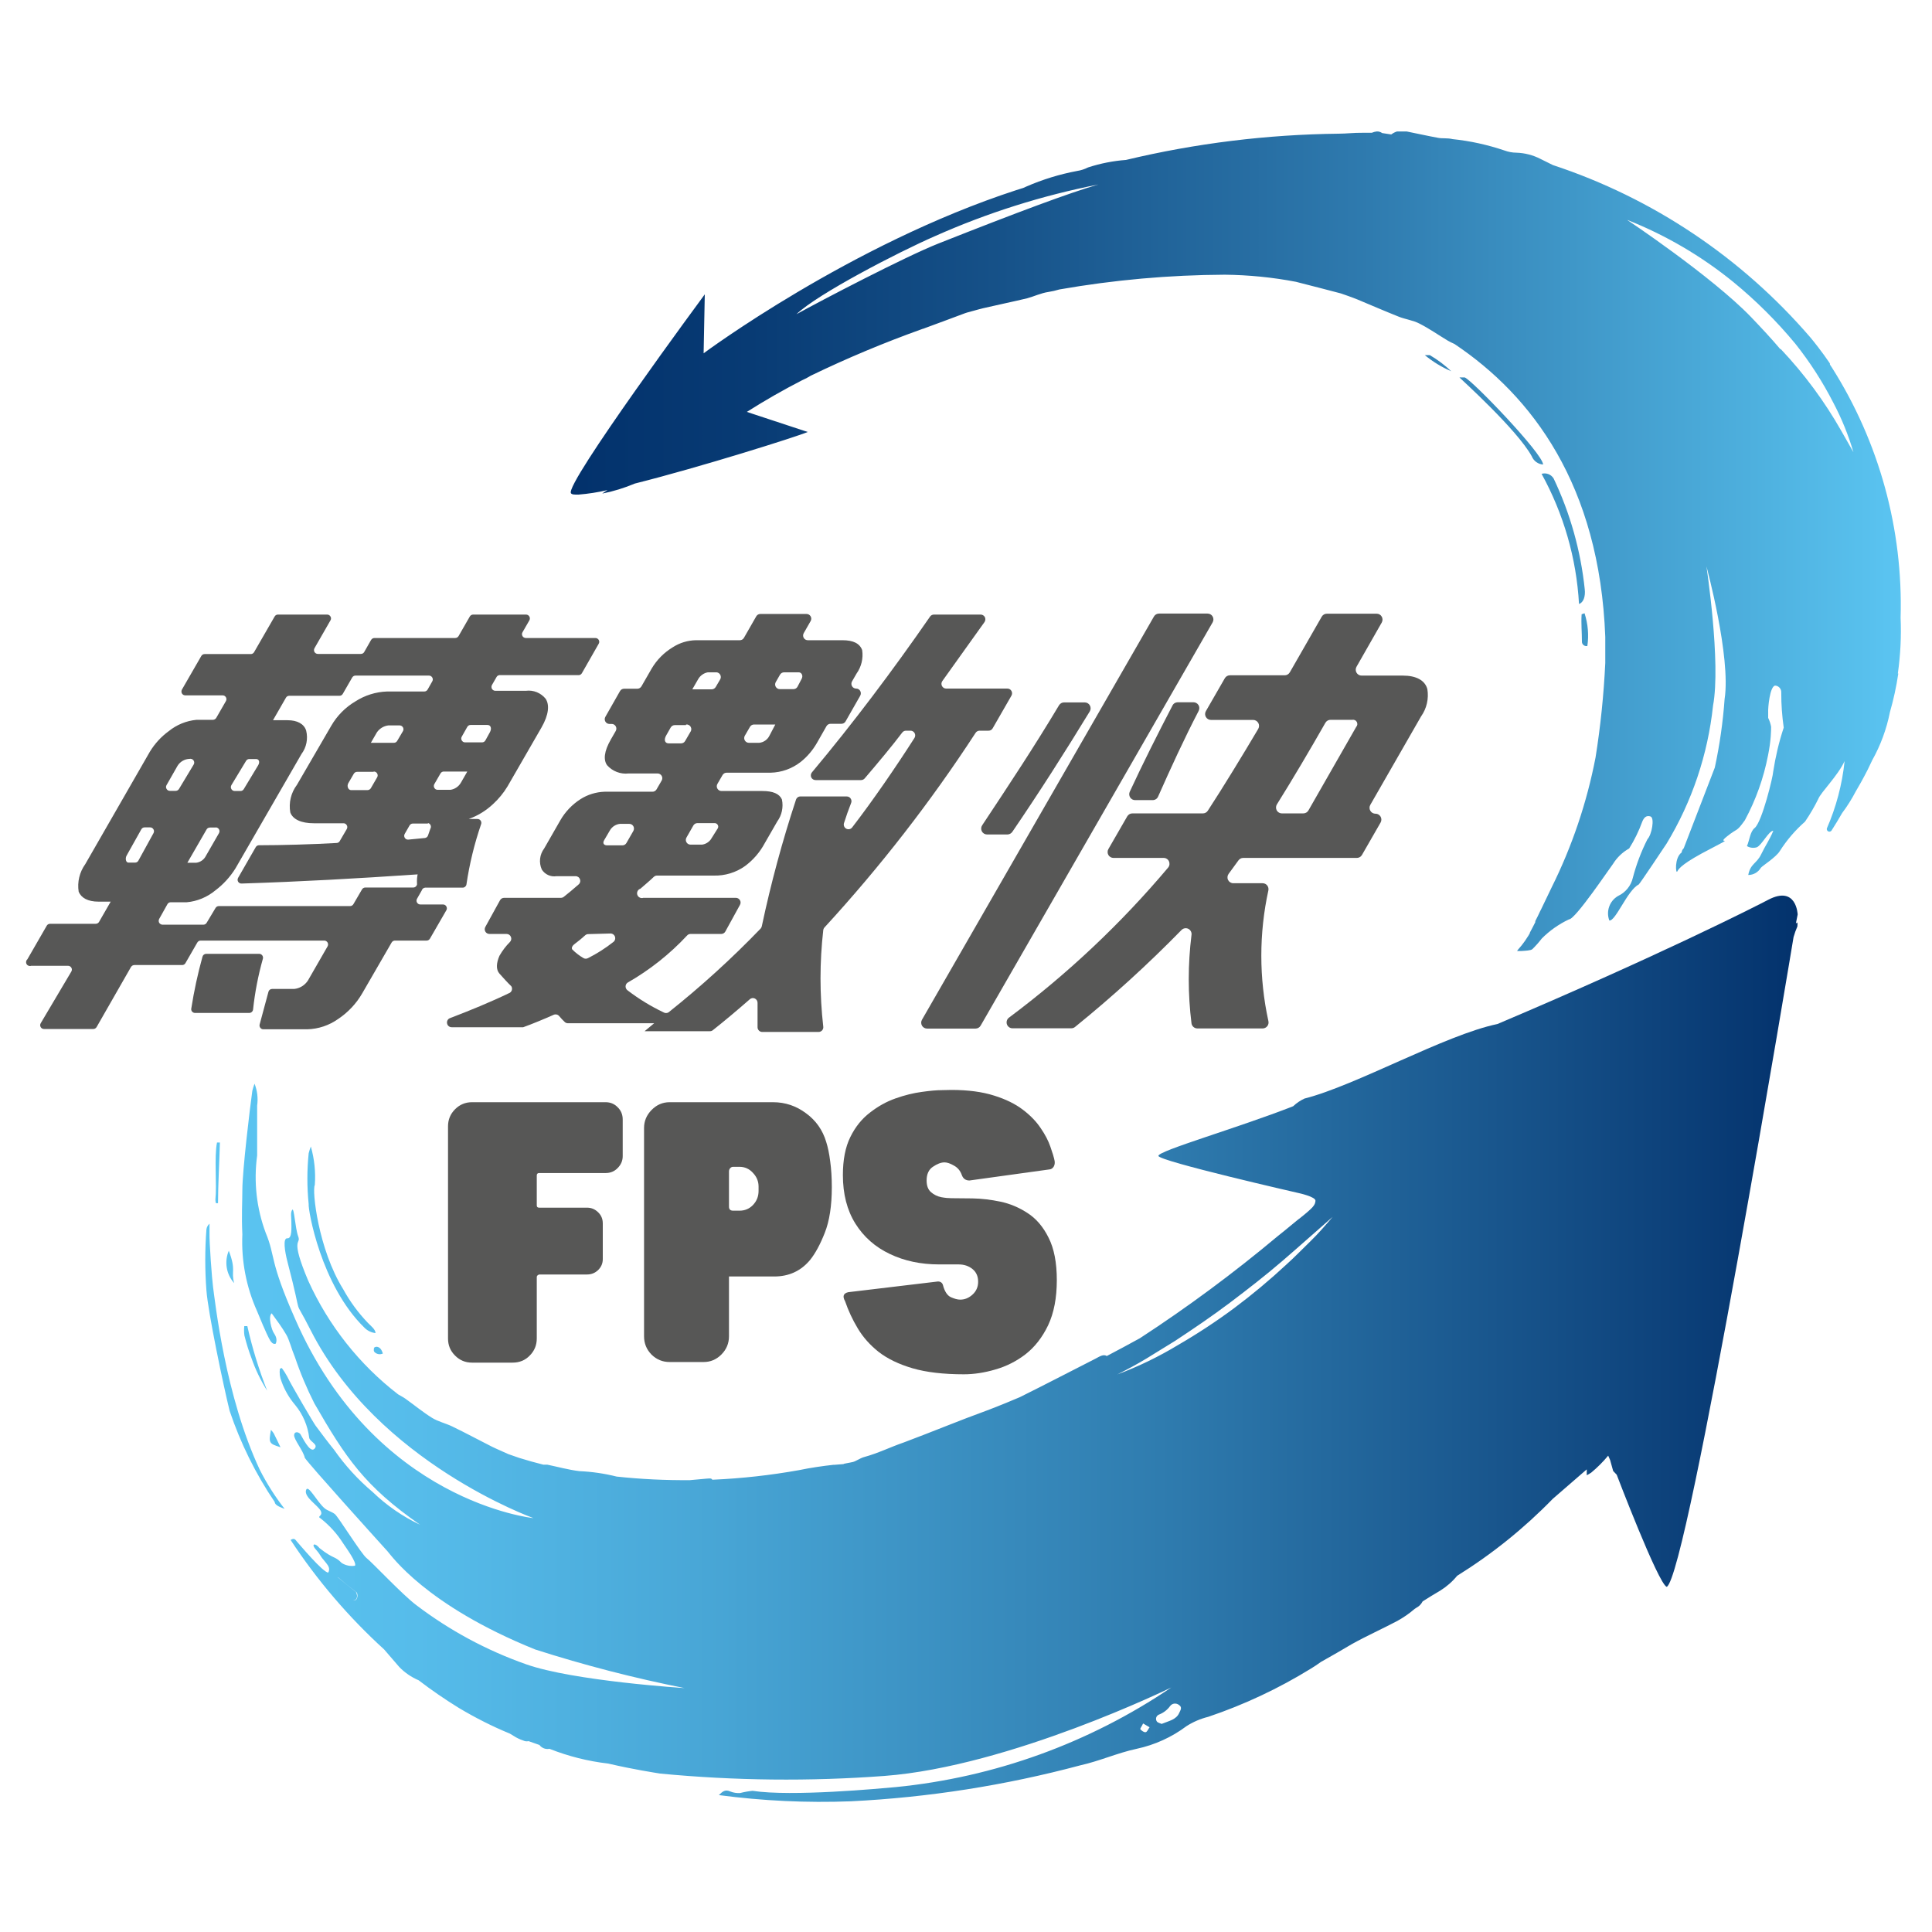 <svg version="1.0" preserveAspectRatio="xMidYMid meet" height="200" viewBox="0 0 150 150" zoomAndPan="magnify" width="200" xmlns:xlink="http://www.w3.org/1999/xlink" xmlns="http://www.w3.org/2000/svg"><defs><g></g><clipPath id="559a1acbe1"><path clip-rule="nonzero" d="M 15 69 L 140 69 L 140 139.957 L 15 139.957 Z M 15 69"></path></clipPath><clipPath id="3fa7edcfb1"><path clip-rule="nonzero" d="M 27.621 123.59 C 27.699 123.66 27.699 123.832 27.723 123.898 C 27.723 124.188 27.527 124.312 27.324 124.207 C 27.203 124.152 27.109 124.062 27.047 123.945 C 26.93 123.688 26.73 123.477 26.48 123.352 C 26.273 123.188 26.098 122.988 25.969 122.754 C 25.926 122.66 25.926 122.551 25.969 122.457 C 26.047 122.414 26.141 122.414 26.219 122.457 C 26.695 122.848 27.172 123.238 27.621 123.59 Z M 28.312 103.098 C 28.539 103.324 28.836 103.465 29.156 103.5 C 29.156 103.211 28.758 102.914 28.562 102.707 C 27.812 101.922 27.164 101.043 26.641 100.086 C 24.715 96.996 24.211 92.41 24.441 92.008 C 24.516 91 24.41 89.984 24.133 89.012 C 24.066 89.184 24.012 89.359 23.965 89.539 C 23.832 90.848 23.832 92.172 23.965 93.484 C 23.906 93.875 24.898 99.789 28.312 103.098 Z M 16.812 93.418 L 16.926 93.418 C 16.926 92.133 17.039 89.984 17.074 88.703 L 16.848 88.703 C 16.621 89.848 16.848 91.965 16.723 93.141 C 16.723 93.234 16.738 93.328 16.766 93.418 Z M 29.055 104.676 C 29.008 104.762 29.008 104.863 29.055 104.949 C 29.223 105.141 29.496 105.195 29.727 105.086 C 29.633 104.805 29.52 104.609 29.27 104.562 C 29.168 104.555 29.07 104.594 29.008 104.676 Z M 18.977 103.691 C 19.125 104.285 19.305 104.871 19.523 105.441 C 19.832 106.328 20.238 107.18 20.742 107.973 C 20.102 106.344 19.586 104.668 19.203 102.961 L 18.965 102.961 C 18.941 103.203 18.941 103.449 18.977 103.691 Z M 17.77 97.09 C 17.402 97.941 17.562 98.93 18.18 99.621 C 17.918 98.645 18.363 98.68 17.758 97.09 Z M 21.254 111.289 C 21.191 111.191 21.117 111.098 21.035 111.016 C 20.855 112.035 20.875 112.082 21.777 112.363 C 21.582 111.965 21.426 111.621 21.254 111.289 Z M 16.539 99.902 C 16.461 99.332 16.242 96.473 16.266 95.66 C 16.266 95.441 16.266 95.227 16.266 95.008 C 16.137 95.117 16.051 95.273 16.027 95.441 C 15.906 97.023 15.906 98.609 16.027 100.191 C 16.152 101.895 17.348 107.594 17.828 109.539 C 18.672 112.047 19.848 114.434 21.332 116.621 C 21.332 116.863 21.766 117.023 22.098 117.148 C 21.359 116.203 20.715 115.188 20.172 114.117 C 17.484 108.395 16.699 101.047 16.539 99.902 Z M 91.543 132.379 C 91.441 132.293 91.309 132.254 91.176 132.266 C 91.047 132.281 90.926 132.352 90.848 132.457 C 90.629 132.758 90.328 132.988 89.98 133.121 C 89.883 133.16 89.805 133.242 89.77 133.344 C 89.738 133.445 89.754 133.559 89.812 133.648 C 89.891 133.762 90.098 133.797 90.188 133.844 C 90.754 133.613 91.328 133.512 91.551 132.996 C 91.645 132.789 91.816 132.559 91.543 132.379 Z M 88.535 134.254 C 88.637 134.379 88.832 134.516 88.957 134.484 C 89.082 134.449 89.148 134.234 89.254 134.105 L 88.75 133.809 C 88.66 134.016 88.504 134.211 88.535 134.254 Z M 26.254 122.469 C 26.176 122.426 26.082 122.426 26 122.469 C 25.957 122.562 25.957 122.672 26 122.766 C 26.133 122.996 26.305 123.199 26.512 123.359 C 26.766 123.492 26.965 123.699 27.082 123.957 C 27.141 124.074 27.238 124.168 27.355 124.219 C 27.562 124.312 27.73 124.219 27.754 123.91 C 27.754 123.844 27.754 123.66 27.652 123.602 C 27.172 123.238 26.695 122.848 26.254 122.469 Z M 139.547 71.617 C 139.562 71.723 139.562 71.824 139.547 71.93 C 139.43 72.199 139.328 72.477 139.25 72.762 C 139.25 72.762 131.02 122.457 129.402 123.203 C 128.742 122.949 125.52 114.496 125.52 114.496 L 125.246 114.207 L 125.008 113.352 L 124.859 113.016 C 124.461 113.496 124.02 113.938 123.539 114.336 C 123.43 114.41 123.312 114.477 123.195 114.539 C 123.195 114.344 123.195 114.207 123.195 114.082 L 120.555 116.371 C 118.332 118.656 115.84 120.66 113.133 122.344 C 112.766 122.793 112.324 123.18 111.832 123.488 C 111.379 123.75 110.922 124.035 110.453 124.332 C 110.227 124.746 110 124.781 109.828 124.918 C 109.418 125.273 108.969 125.582 108.496 125.844 C 107.355 126.449 106.148 126.988 104.969 127.641 C 104.18 128.109 103.371 128.578 102.551 129.035 C 102.301 129.219 102.039 129.391 101.777 129.551 C 99.27 131.098 96.598 132.352 93.809 133.293 C 93.211 133.441 92.641 133.684 92.121 134.016 C 90.977 134.875 89.652 135.477 88.25 135.777 C 86.793 136.086 85.336 136.738 83.879 137.059 C 78.051 138.617 72.078 139.555 66.059 139.852 C 62.637 139.984 59.207 139.82 55.812 139.371 C 56.105 139.082 56.312 138.91 56.711 139.094 C 56.949 139.188 57.207 139.227 57.461 139.211 C 57.781 139.129 58.105 139.07 58.43 139.039 C 61.48 139.508 68.371 138.855 69.543 138.75 C 77.203 137.996 84.555 135.336 90.938 131.016 C 90.938 131.016 78.414 137.148 68.668 137.883 C 62.863 138.316 57.035 138.254 51.246 137.699 C 50.758 137.617 49.242 137.391 47.215 136.922 C 45.652 136.742 44.121 136.355 42.66 135.777 C 42.367 135.836 42.066 135.723 41.883 135.48 L 41.043 135.184 C 40.949 135.203 40.852 135.203 40.758 135.184 C 40.52 135.105 40.285 135.008 40.062 134.887 L 39.586 134.598 C 38.219 134.035 36.902 133.367 35.633 132.609 C 34.555 131.945 33.508 131.227 32.504 130.457 C 31.938 130.215 31.426 129.867 31 129.426 L 29.828 128.066 C 27.062 125.547 24.621 122.691 22.562 119.562 C 22.871 119.367 22.938 119.562 23.062 119.699 C 23.191 119.836 25.09 122.113 25.488 122.094 C 25.648 121.781 25.488 121.562 25.32 121.348 C 24.645 120.559 25.09 120.961 24.441 120.203 C 24.191 119.895 24.441 119.746 24.816 120.203 C 25.957 121.098 25.957 120.766 26.527 121.348 C 26.832 121.543 27.203 121.621 27.562 121.562 C 27.707 121.312 26.902 120.215 26.613 119.781 C 26.152 119.059 25.57 118.422 24.898 117.895 C 24.555 117.699 25.113 117.723 24.898 117.297 C 24.68 116.875 23.609 116.242 23.758 115.707 C 23.906 115.168 24.602 116.609 25.215 117.113 C 25.441 117.297 25.715 117.344 25.992 117.547 C 26.262 117.754 28.062 120.672 28.473 120.98 C 28.883 121.289 31.262 123.832 32.32 124.621 C 34.906 126.586 37.777 128.133 40.836 129.211 C 44.516 130.516 53.145 131.062 53.145 131.062 C 49.23 130.285 45.359 129.285 41.555 128.066 C 33.039 124.633 30.352 120.73 30.09 120.445 C 29.055 119.301 24.09 113.809 23.668 113.191 C 23.555 112.641 22.801 111.746 22.836 111.414 C 22.871 111.082 23.223 111.199 23.324 111.348 C 23.43 111.496 24.055 112.848 24.406 112.492 C 24.762 112.137 24.066 111.953 24.008 111.633 C 23.895 110.699 23.52 109.82 22.926 109.094 C 22.461 108.551 22.098 107.926 21.855 107.25 C 21.727 106.938 21.684 106.598 21.73 106.266 L 21.879 106.211 C 22.035 106.422 22.176 106.641 22.301 106.875 C 22.574 107.469 24.418 110.602 24.508 110.695 C 25 111.359 25.465 111.977 25.922 112.539 C 26.781 113.766 27.793 114.879 28.938 115.844 C 30.02 116.887 31.262 117.742 32.617 118.383 C 28.312 115.387 26.844 113.191 24.406 108.957 C 23.82 107.801 23.316 106.605 22.902 105.375 C 22.633 104.734 22.461 104.023 22.234 103.637 C 21.902 103.062 21.48 102.492 21.094 101.965 C 20.797 102.203 21.094 103.258 21.254 103.484 C 21.41 103.715 21.547 104 21.41 104.32 C 21.188 104.414 21.027 104.152 20.98 104.082 C 20.672 103.566 20.094 102.113 19.957 101.793 C 19.117 99.922 18.727 97.879 18.816 95.832 C 18.746 94.387 18.816 93.324 18.816 92.398 C 18.816 90.91 19.406 85.992 19.59 84.695 C 19.637 84.508 19.691 84.32 19.762 84.137 C 19.977 84.68 20.047 85.266 19.965 85.84 C 19.965 86.297 19.965 89.148 19.965 89.711 C 19.688 91.738 19.914 93.801 20.629 95.715 C 21.41 97.594 20.875 97.789 22.902 102.375 C 29.109 116.621 41.418 117.867 41.418 117.867 C 41.418 117.867 29.348 113.547 24.133 103.305 C 22.586 100.25 23.656 103.086 22.312 97.938 C 22.121 97.203 21.938 96.105 22.312 96.141 C 22.688 96.176 22.621 95.281 22.621 94.879 C 22.621 94.48 22.539 94.148 22.688 93.93 C 22.836 93.715 22.914 95.363 23.156 96.004 C 23.395 96.645 22.48 96.004 23.93 99.434 C 25.504 102.906 27.898 105.938 30.91 108.258 C 31.09 108.371 31.297 108.465 31.469 108.59 C 32.16 109.082 32.824 109.633 33.539 110.078 C 34.016 110.375 34.598 110.5 35.121 110.754 C 36.16 111.254 37.172 111.805 38.195 112.32 C 38.195 112.32 38.664 112.547 39.461 112.895 L 40.312 113.191 C 40.914 113.379 41.535 113.555 42.18 113.715 L 42.488 113.715 C 43.32 113.887 44.141 114.117 44.98 114.219 C 45.957 114.262 46.93 114.402 47.875 114.641 C 49.766 114.844 51.668 114.934 53.566 114.918 L 54.855 114.801 C 55.027 114.801 55.219 114.734 55.301 114.883 L 55.367 114.883 C 57.605 114.785 59.836 114.535 62.039 114.141 C 62.906 113.957 63.953 113.809 64.715 113.727 L 64.797 113.727 L 65.535 113.668 C 65.309 113.668 65.992 113.566 66.219 113.508 C 66.445 113.453 66.789 113.211 67.062 113.133 C 68.199 112.824 69.109 112.355 70.18 111.988 C 72.324 111.188 74.484 110.285 76.637 109.504 C 76.637 109.504 77.594 109.152 79.176 108.477 C 81.145 107.5 83.094 106.484 85.051 105.488 C 85.359 105.328 85.668 105.109 85.93 105.281 C 86.762 104.848 87.625 104.379 88.504 103.898 C 92.219 101.477 95.789 98.832 99.195 95.98 C 99.73 95.566 100.891 94.582 100.879 94.617 C 102.016 93.715 102.098 93.555 102.133 93.234 C 102.168 92.914 100.809 92.625 100.809 92.625 C 100.809 92.625 89.949 90.145 89.938 89.742 C 89.926 89.344 96.117 87.57 100.402 85.887 C 100.66 85.641 100.957 85.441 101.277 85.293 C 105.297 84.273 112.199 80.348 116.262 79.504 C 128.867 74.16 136.359 70.348 137.293 69.855 C 139.488 68.711 139.57 71 139.57 71 L 139.434 71.688 Z M 103.465 94.48 C 102.152 95.625 100.879 96.77 99.547 97.914 C 98.215 99.059 96.871 100.098 95.492 101.141 C 94.113 102.18 92.68 103.152 91.234 104.105 C 90.477 104.578 89.738 105.031 89.027 105.465 C 88.285 105.914 87.52 106.324 86.746 106.711 C 88.387 106.098 89.965 105.332 91.465 104.426 C 92.973 103.551 94.434 102.594 95.836 101.551 C 97.23 100.508 98.574 99.387 99.852 98.199 C 100.504 97.617 101.105 96.988 101.734 96.379 C 102.359 95.773 102.906 95.133 103.465 94.48 Z M 103.465 94.48"></path></clipPath><linearGradient id="e9a8876e2f" y2="82.58" gradientUnits="userSpaceOnUse" x2="120.71" y1="82.58" gradientTransform="matrix(1.139, 0, 0, 1.144, 2.124, 10.207)" x1="12.106"><stop offset="0" stop-color="rgb(35.696%, 77.295%, 94.896%)" stop-opacity="1"></stop><stop offset="0.008" stop-color="rgb(35.637%, 77.187%, 94.803%)" stop-opacity="1"></stop><stop offset="0.016" stop-color="rgb(35.516%, 76.97%, 94.617%)" stop-opacity="1"></stop><stop offset="0.023" stop-color="rgb(35.396%, 76.755%, 94.431%)" stop-opacity="1"></stop><stop offset="0.031" stop-color="rgb(35.275%, 76.538%, 94.244%)" stop-opacity="1"></stop><stop offset="0.039" stop-color="rgb(35.156%, 76.321%, 94.058%)" stop-opacity="1"></stop><stop offset="0.047" stop-color="rgb(35.036%, 76.106%, 93.872%)" stop-opacity="1"></stop><stop offset="0.055" stop-color="rgb(34.915%, 75.89%, 93.686%)" stop-opacity="1"></stop><stop offset="0.062" stop-color="rgb(34.795%, 75.673%, 93.5%)" stop-opacity="1"></stop><stop offset="0.07" stop-color="rgb(34.676%, 75.456%, 93.312%)" stop-opacity="1"></stop><stop offset="0.078" stop-color="rgb(34.555%, 75.241%, 93.126%)" stop-opacity="1"></stop><stop offset="0.086" stop-color="rgb(34.435%, 75.024%, 92.94%)" stop-opacity="1"></stop><stop offset="0.094" stop-color="rgb(34.314%, 74.808%, 92.754%)" stop-opacity="1"></stop><stop offset="0.102" stop-color="rgb(34.195%, 74.591%, 92.567%)" stop-opacity="1"></stop><stop offset="0.109" stop-color="rgb(34.074%, 74.376%, 92.381%)" stop-opacity="1"></stop><stop offset="0.117" stop-color="rgb(33.954%, 74.159%, 92.195%)" stop-opacity="1"></stop><stop offset="0.125" stop-color="rgb(33.835%, 73.943%, 92.009%)" stop-opacity="1"></stop><stop offset="0.133" stop-color="rgb(33.694%, 73.698%, 91.794%)" stop-opacity="1"></stop><stop offset="0.141" stop-color="rgb(33.498%, 73.378%, 91.502%)" stop-opacity="1"></stop><stop offset="0.148" stop-color="rgb(33.267%, 73.012%, 91.162%)" stop-opacity="1"></stop><stop offset="0.156" stop-color="rgb(33.037%, 72.644%, 90.823%)" stop-opacity="1"></stop><stop offset="0.164" stop-color="rgb(32.806%, 72.278%, 90.483%)" stop-opacity="1"></stop><stop offset="0.172" stop-color="rgb(32.576%, 71.91%, 90.143%)" stop-opacity="1"></stop><stop offset="0.18" stop-color="rgb(32.346%, 71.542%, 89.804%)" stop-opacity="1"></stop><stop offset="0.188" stop-color="rgb(32.115%, 71.176%, 89.464%)" stop-opacity="1"></stop><stop offset="0.195" stop-color="rgb(31.885%, 70.808%, 89.124%)" stop-opacity="1"></stop><stop offset="0.203" stop-color="rgb(31.654%, 70.442%, 88.785%)" stop-opacity="1"></stop><stop offset="0.211" stop-color="rgb(31.424%, 70.074%, 88.445%)" stop-opacity="1"></stop><stop offset="0.219" stop-color="rgb(31.194%, 69.708%, 88.104%)" stop-opacity="1"></stop><stop offset="0.227" stop-color="rgb(30.963%, 69.341%, 87.766%)" stop-opacity="1"></stop><stop offset="0.234" stop-color="rgb(30.733%, 68.974%, 87.425%)" stop-opacity="1"></stop><stop offset="0.242" stop-color="rgb(30.502%, 68.607%, 87.085%)" stop-opacity="1"></stop><stop offset="0.25" stop-color="rgb(30.272%, 68.239%, 86.746%)" stop-opacity="1"></stop><stop offset="0.258" stop-color="rgb(30.042%, 67.873%, 86.406%)" stop-opacity="1"></stop><stop offset="0.266" stop-color="rgb(29.811%, 67.505%, 86.067%)" stop-opacity="1"></stop><stop offset="0.273" stop-color="rgb(29.581%, 67.139%, 85.727%)" stop-opacity="1"></stop><stop offset="0.281" stop-color="rgb(29.35%, 66.771%, 85.387%)" stop-opacity="1"></stop><stop offset="0.289" stop-color="rgb(29.12%, 66.405%, 85.048%)" stop-opacity="1"></stop><stop offset="0.297" stop-color="rgb(28.889%, 66.037%, 84.708%)" stop-opacity="1"></stop><stop offset="0.305" stop-color="rgb(28.659%, 65.669%, 84.367%)" stop-opacity="1"></stop><stop offset="0.312" stop-color="rgb(28.429%, 65.303%, 84.029%)" stop-opacity="1"></stop><stop offset="0.32" stop-color="rgb(28.198%, 64.935%, 83.688%)" stop-opacity="1"></stop><stop offset="0.328" stop-color="rgb(27.968%, 64.569%, 83.348%)" stop-opacity="1"></stop><stop offset="0.332" stop-color="rgb(27.722%, 64.169%, 82.979%)" stop-opacity="1"></stop><stop offset="0.336" stop-color="rgb(27.591%, 63.953%, 82.779%)" stop-opacity="1"></stop><stop offset="0.34" stop-color="rgb(27.455%, 63.725%, 82.568%)" stop-opacity="1"></stop><stop offset="0.344" stop-color="rgb(27.319%, 63.498%, 82.359%)" stop-opacity="1"></stop><stop offset="0.348" stop-color="rgb(27.184%, 63.271%, 82.149%)" stop-opacity="1"></stop><stop offset="0.352" stop-color="rgb(27.048%, 63.043%, 81.94%)" stop-opacity="1"></stop><stop offset="0.355" stop-color="rgb(26.912%, 62.816%, 81.729%)" stop-opacity="1"></stop><stop offset="0.359" stop-color="rgb(26.776%, 62.59%, 81.52%)" stop-opacity="1"></stop><stop offset="0.363" stop-color="rgb(26.639%, 62.363%, 81.31%)" stop-opacity="1"></stop><stop offset="0.367" stop-color="rgb(26.503%, 62.135%, 81.1%)" stop-opacity="1"></stop><stop offset="0.371" stop-color="rgb(26.367%, 61.908%, 80.89%)" stop-opacity="1"></stop><stop offset="0.375" stop-color="rgb(26.231%, 61.681%, 80.681%)" stop-opacity="1"></stop><stop offset="0.379" stop-color="rgb(26.096%, 61.453%, 80.47%)" stop-opacity="1"></stop><stop offset="0.383" stop-color="rgb(25.96%, 61.227%, 80.261%)" stop-opacity="1"></stop><stop offset="0.387" stop-color="rgb(25.824%, 61%, 80.052%)" stop-opacity="1"></stop><stop offset="0.391" stop-color="rgb(25.688%, 60.773%, 79.843%)" stop-opacity="1"></stop><stop offset="0.395" stop-color="rgb(25.552%, 60.545%, 79.633%)" stop-opacity="1"></stop><stop offset="0.398" stop-color="rgb(25.417%, 60.32%, 79.424%)" stop-opacity="1"></stop><stop offset="0.402" stop-color="rgb(25.281%, 60.092%, 79.213%)" stop-opacity="1"></stop><stop offset="0.406" stop-color="rgb(25.145%, 59.865%, 79.004%)" stop-opacity="1"></stop><stop offset="0.41" stop-color="rgb(25.008%, 59.637%, 78.793%)" stop-opacity="1"></stop><stop offset="0.414" stop-color="rgb(24.872%, 59.41%, 78.584%)" stop-opacity="1"></stop><stop offset="0.418" stop-color="rgb(24.736%, 59.183%, 78.374%)" stop-opacity="1"></stop><stop offset="0.422" stop-color="rgb(24.6%, 58.957%, 78.165%)" stop-opacity="1"></stop><stop offset="0.426" stop-color="rgb(24.464%, 58.73%, 77.954%)" stop-opacity="1"></stop><stop offset="0.43" stop-color="rgb(24.329%, 58.502%, 77.745%)" stop-opacity="1"></stop><stop offset="0.434" stop-color="rgb(24.193%, 58.275%, 77.534%)" stop-opacity="1"></stop><stop offset="0.438" stop-color="rgb(24.057%, 58.047%, 77.325%)" stop-opacity="1"></stop><stop offset="0.441" stop-color="rgb(23.921%, 57.82%, 77.116%)" stop-opacity="1"></stop><stop offset="0.445" stop-color="rgb(23.785%, 57.594%, 76.907%)" stop-opacity="1"></stop><stop offset="0.449" stop-color="rgb(23.648%, 57.367%, 76.697%)" stop-opacity="1"></stop><stop offset="0.453" stop-color="rgb(23.512%, 57.14%, 76.488%)" stop-opacity="1"></stop><stop offset="0.457" stop-color="rgb(23.376%, 56.912%, 76.277%)" stop-opacity="1"></stop><stop offset="0.461" stop-color="rgb(23.241%, 56.686%, 76.068%)" stop-opacity="1"></stop><stop offset="0.465" stop-color="rgb(23.105%, 56.459%, 75.858%)" stop-opacity="1"></stop><stop offset="0.469" stop-color="rgb(22.969%, 56.232%, 75.648%)" stop-opacity="1"></stop><stop offset="0.473" stop-color="rgb(22.833%, 56.004%, 75.438%)" stop-opacity="1"></stop><stop offset="0.477" stop-color="rgb(22.697%, 55.777%, 75.229%)" stop-opacity="1"></stop><stop offset="0.48" stop-color="rgb(22.562%, 55.55%, 75.018%)" stop-opacity="1"></stop><stop offset="0.484" stop-color="rgb(22.426%, 55.324%, 74.809%)" stop-opacity="1"></stop><stop offset="0.488" stop-color="rgb(22.289%, 55.096%, 74.599%)" stop-opacity="1"></stop><stop offset="0.492" stop-color="rgb(22.153%, 54.869%, 74.39%)" stop-opacity="1"></stop><stop offset="0.496" stop-color="rgb(22.017%, 54.642%, 74.179%)" stop-opacity="1"></stop><stop offset="0.5" stop-color="rgb(21.881%, 54.416%, 73.97%)" stop-opacity="1"></stop><stop offset="0.504" stop-color="rgb(21.745%, 54.189%, 73.761%)" stop-opacity="1"></stop><stop offset="0.508" stop-color="rgb(21.609%, 53.961%, 73.552%)" stop-opacity="1"></stop><stop offset="0.512" stop-color="rgb(21.474%, 53.734%, 73.341%)" stop-opacity="1"></stop><stop offset="0.516" stop-color="rgb(21.338%, 53.506%, 73.132%)" stop-opacity="1"></stop><stop offset="0.52" stop-color="rgb(21.202%, 53.279%, 72.922%)" stop-opacity="1"></stop><stop offset="0.523" stop-color="rgb(21.066%, 53.053%, 72.713%)" stop-opacity="1"></stop><stop offset="0.527" stop-color="rgb(20.929%, 52.826%, 72.502%)" stop-opacity="1"></stop><stop offset="0.531" stop-color="rgb(20.793%, 52.599%, 72.293%)" stop-opacity="1"></stop><stop offset="0.535" stop-color="rgb(20.657%, 52.371%, 72.083%)" stop-opacity="1"></stop><stop offset="0.539" stop-color="rgb(20.522%, 52.144%, 71.873%)" stop-opacity="1"></stop><stop offset="0.543" stop-color="rgb(20.386%, 51.917%, 71.663%)" stop-opacity="1"></stop><stop offset="0.547" stop-color="rgb(20.25%, 51.691%, 71.454%)" stop-opacity="1"></stop><stop offset="0.551" stop-color="rgb(20.114%, 51.463%, 71.243%)" stop-opacity="1"></stop><stop offset="0.555" stop-color="rgb(19.978%, 51.236%, 71.034%)" stop-opacity="1"></stop><stop offset="0.559" stop-color="rgb(19.843%, 51.009%, 70.824%)" stop-opacity="1"></stop><stop offset="0.562" stop-color="rgb(19.707%, 50.783%, 70.615%)" stop-opacity="1"></stop><stop offset="0.566" stop-color="rgb(19.569%, 50.555%, 70.406%)" stop-opacity="1"></stop><stop offset="0.57" stop-color="rgb(19.434%, 50.328%, 70.197%)" stop-opacity="1"></stop><stop offset="0.574" stop-color="rgb(19.298%, 50.101%, 69.986%)" stop-opacity="1"></stop><stop offset="0.578" stop-color="rgb(19.162%, 49.873%, 69.777%)" stop-opacity="1"></stop><stop offset="0.582" stop-color="rgb(19.026%, 49.646%, 69.566%)" stop-opacity="1"></stop><stop offset="0.586" stop-color="rgb(18.89%, 49.42%, 69.357%)" stop-opacity="1"></stop><stop offset="0.59" stop-color="rgb(18.755%, 49.193%, 69.147%)" stop-opacity="1"></stop><stop offset="0.594" stop-color="rgb(18.619%, 48.965%, 68.938%)" stop-opacity="1"></stop><stop offset="0.598" stop-color="rgb(18.477%, 48.727%, 68.719%)" stop-opacity="1"></stop><stop offset="0.602" stop-color="rgb(18.336%, 48.491%, 68.503%)" stop-opacity="1"></stop><stop offset="0.605" stop-color="rgb(18.173%, 48.21%, 68.253%)" stop-opacity="1"></stop><stop offset="0.609" stop-color="rgb(18.011%, 47.931%, 68.002%)" stop-opacity="1"></stop><stop offset="0.613" stop-color="rgb(17.848%, 47.65%, 67.752%)" stop-opacity="1"></stop><stop offset="0.617" stop-color="rgb(17.685%, 47.371%, 67.503%)" stop-opacity="1"></stop><stop offset="0.621" stop-color="rgb(17.522%, 47.092%, 67.253%)" stop-opacity="1"></stop><stop offset="0.625" stop-color="rgb(17.36%, 46.812%, 67.003%)" stop-opacity="1"></stop><stop offset="0.629" stop-color="rgb(17.197%, 46.532%, 66.753%)" stop-opacity="1"></stop><stop offset="0.633" stop-color="rgb(17.035%, 46.252%, 66.504%)" stop-opacity="1"></stop><stop offset="0.637" stop-color="rgb(16.872%, 45.972%, 66.254%)" stop-opacity="1"></stop><stop offset="0.641" stop-color="rgb(16.71%, 45.692%, 66.003%)" stop-opacity="1"></stop><stop offset="0.645" stop-color="rgb(16.547%, 45.412%, 65.753%)" stop-opacity="1"></stop><stop offset="0.648" stop-color="rgb(16.383%, 45.132%, 65.503%)" stop-opacity="1"></stop><stop offset="0.652" stop-color="rgb(16.22%, 44.852%, 65.253%)" stop-opacity="1"></stop><stop offset="0.656" stop-color="rgb(16.058%, 44.572%, 65.004%)" stop-opacity="1"></stop><stop offset="0.66" stop-color="rgb(15.895%, 44.293%, 64.754%)" stop-opacity="1"></stop><stop offset="0.664" stop-color="rgb(15.733%, 44.014%, 64.503%)" stop-opacity="1"></stop><stop offset="0.668" stop-color="rgb(15.57%, 43.733%, 64.253%)" stop-opacity="1"></stop><stop offset="0.672" stop-color="rgb(15.407%, 43.454%, 64.005%)" stop-opacity="1"></stop><stop offset="0.676" stop-color="rgb(15.244%, 43.173%, 63.754%)" stop-opacity="1"></stop><stop offset="0.68" stop-color="rgb(15.082%, 42.894%, 63.504%)" stop-opacity="1"></stop><stop offset="0.684" stop-color="rgb(14.919%, 42.613%, 63.254%)" stop-opacity="1"></stop><stop offset="0.688" stop-color="rgb(14.757%, 42.334%, 63.005%)" stop-opacity="1"></stop><stop offset="0.691" stop-color="rgb(14.594%, 42.053%, 62.755%)" stop-opacity="1"></stop><stop offset="0.695" stop-color="rgb(14.432%, 41.774%, 62.505%)" stop-opacity="1"></stop><stop offset="0.699" stop-color="rgb(14.268%, 41.493%, 62.254%)" stop-opacity="1"></stop><stop offset="0.703" stop-color="rgb(14.105%, 41.214%, 62.004%)" stop-opacity="1"></stop><stop offset="0.707" stop-color="rgb(13.942%, 40.935%, 61.754%)" stop-opacity="1"></stop><stop offset="0.711" stop-color="rgb(13.78%, 40.656%, 61.505%)" stop-opacity="1"></stop><stop offset="0.715" stop-color="rgb(13.617%, 40.375%, 61.255%)" stop-opacity="1"></stop><stop offset="0.719" stop-color="rgb(13.455%, 40.096%, 61.005%)" stop-opacity="1"></stop><stop offset="0.723" stop-color="rgb(13.292%, 39.815%, 60.754%)" stop-opacity="1"></stop><stop offset="0.727" stop-color="rgb(13.13%, 39.536%, 60.506%)" stop-opacity="1"></stop><stop offset="0.73" stop-color="rgb(12.967%, 39.255%, 60.255%)" stop-opacity="1"></stop><stop offset="0.734" stop-color="rgb(12.804%, 38.976%, 60.005%)" stop-opacity="1"></stop><stop offset="0.738" stop-color="rgb(12.64%, 38.695%, 59.755%)" stop-opacity="1"></stop><stop offset="0.742" stop-color="rgb(12.479%, 38.416%, 59.506%)" stop-opacity="1"></stop><stop offset="0.746" stop-color="rgb(12.315%, 38.136%, 59.256%)" stop-opacity="1"></stop><stop offset="0.75" stop-color="rgb(12.154%, 37.857%, 59.006%)" stop-opacity="1"></stop><stop offset="0.754" stop-color="rgb(11.99%, 37.576%, 58.755%)" stop-opacity="1"></stop><stop offset="0.758" stop-color="rgb(11.829%, 37.297%, 58.505%)" stop-opacity="1"></stop><stop offset="0.762" stop-color="rgb(11.665%, 37.016%, 58.255%)" stop-opacity="1"></stop><stop offset="0.766" stop-color="rgb(11.502%, 36.737%, 58.006%)" stop-opacity="1"></stop><stop offset="0.77" stop-color="rgb(11.339%, 36.456%, 57.756%)" stop-opacity="1"></stop><stop offset="0.773" stop-color="rgb(11.177%, 36.177%, 57.506%)" stop-opacity="1"></stop><stop offset="0.777" stop-color="rgb(11.014%, 35.896%, 57.256%)" stop-opacity="1"></stop><stop offset="0.781" stop-color="rgb(10.852%, 35.617%, 57.007%)" stop-opacity="1"></stop><stop offset="0.785" stop-color="rgb(10.689%, 35.336%, 56.757%)" stop-opacity="1"></stop><stop offset="0.789" stop-color="rgb(10.527%, 35.057%, 56.506%)" stop-opacity="1"></stop><stop offset="0.793" stop-color="rgb(10.364%, 34.778%, 56.256%)" stop-opacity="1"></stop><stop offset="0.797" stop-color="rgb(10.2%, 34.499%, 56.006%)" stop-opacity="1"></stop><stop offset="0.801" stop-color="rgb(10.037%, 34.218%, 55.756%)" stop-opacity="1"></stop><stop offset="0.805" stop-color="rgb(9.875%, 33.939%, 55.507%)" stop-opacity="1"></stop><stop offset="0.809" stop-color="rgb(9.712%, 33.658%, 55.257%)" stop-opacity="1"></stop><stop offset="0.812" stop-color="rgb(9.55%, 33.379%, 55.006%)" stop-opacity="1"></stop><stop offset="0.816" stop-color="rgb(9.387%, 33.098%, 54.756%)" stop-opacity="1"></stop><stop offset="0.82" stop-color="rgb(9.224%, 32.819%, 54.507%)" stop-opacity="1"></stop><stop offset="0.824" stop-color="rgb(9.061%, 32.538%, 54.257%)" stop-opacity="1"></stop><stop offset="0.828" stop-color="rgb(8.899%, 32.259%, 54.007%)" stop-opacity="1"></stop><stop offset="0.832" stop-color="rgb(8.736%, 31.979%, 53.757%)" stop-opacity="1"></stop><stop offset="0.836" stop-color="rgb(8.574%, 31.7%, 53.508%)" stop-opacity="1"></stop><stop offset="0.84" stop-color="rgb(8.411%, 31.419%, 53.258%)" stop-opacity="1"></stop><stop offset="0.844" stop-color="rgb(8.249%, 31.14%, 53.008%)" stop-opacity="1"></stop><stop offset="0.848" stop-color="rgb(8.086%, 30.859%, 52.757%)" stop-opacity="1"></stop><stop offset="0.852" stop-color="rgb(7.922%, 30.58%, 52.507%)" stop-opacity="1"></stop><stop offset="0.855" stop-color="rgb(7.759%, 30.299%, 52.257%)" stop-opacity="1"></stop><stop offset="0.859" stop-color="rgb(7.597%, 30.02%, 52.008%)" stop-opacity="1"></stop><stop offset="0.863" stop-color="rgb(7.434%, 29.739%, 51.758%)" stop-opacity="1"></stop><stop offset="0.867" stop-color="rgb(7.272%, 29.46%, 51.508%)" stop-opacity="1"></stop><stop offset="0.871" stop-color="rgb(7.109%, 29.181%, 51.257%)" stop-opacity="1"></stop><stop offset="0.875" stop-color="rgb(6.947%, 28.902%, 51.009%)" stop-opacity="1"></stop><stop offset="0.879" stop-color="rgb(6.784%, 28.621%, 50.758%)" stop-opacity="1"></stop><stop offset="0.883" stop-color="rgb(6.621%, 28.342%, 50.508%)" stop-opacity="1"></stop><stop offset="0.887" stop-color="rgb(6.458%, 28.061%, 50.258%)" stop-opacity="1"></stop><stop offset="0.891" stop-color="rgb(6.296%, 27.782%, 50.009%)" stop-opacity="1"></stop><stop offset="0.895" stop-color="rgb(6.133%, 27.501%, 49.759%)" stop-opacity="1"></stop><stop offset="0.898" stop-color="rgb(5.971%, 27.222%, 49.509%)" stop-opacity="1"></stop><stop offset="0.902" stop-color="rgb(5.791%, 26.932%, 49.24%)" stop-opacity="1"></stop><stop offset="0.906" stop-color="rgb(5.612%, 26.642%, 48.972%)" stop-opacity="1"></stop><stop offset="0.91" stop-color="rgb(5.429%, 26.349%, 48.698%)" stop-opacity="1"></stop><stop offset="0.914" stop-color="rgb(5.246%, 26.056%, 48.425%)" stop-opacity="1"></stop><stop offset="0.918" stop-color="rgb(5.061%, 25.763%, 48.152%)" stop-opacity="1"></stop><stop offset="0.922" stop-color="rgb(4.878%, 25.47%, 47.879%)" stop-opacity="1"></stop><stop offset="0.926" stop-color="rgb(4.695%, 25.177%, 47.606%)" stop-opacity="1"></stop><stop offset="0.93" stop-color="rgb(4.512%, 24.884%, 47.333%)" stop-opacity="1"></stop><stop offset="0.934" stop-color="rgb(4.327%, 24.591%, 47.058%)" stop-opacity="1"></stop><stop offset="0.938" stop-color="rgb(4.144%, 24.298%, 46.785%)" stop-opacity="1"></stop><stop offset="0.941" stop-color="rgb(3.96%, 24.005%, 46.512%)" stop-opacity="1"></stop><stop offset="0.945" stop-color="rgb(3.777%, 23.714%, 46.239%)" stop-opacity="1"></stop><stop offset="0.949" stop-color="rgb(3.593%, 23.421%, 45.966%)" stop-opacity="1"></stop><stop offset="0.953" stop-color="rgb(3.41%, 23.128%, 45.692%)" stop-opacity="1"></stop><stop offset="0.957" stop-color="rgb(3.226%, 22.835%, 45.418%)" stop-opacity="1"></stop><stop offset="0.961" stop-color="rgb(3.043%, 22.542%, 45.145%)" stop-opacity="1"></stop><stop offset="0.965" stop-color="rgb(2.859%, 22.249%, 44.872%)" stop-opacity="1"></stop><stop offset="0.969" stop-color="rgb(2.676%, 21.956%, 44.598%)" stop-opacity="1"></stop><stop offset="0.973" stop-color="rgb(2.492%, 21.663%, 44.325%)" stop-opacity="1"></stop><stop offset="0.977" stop-color="rgb(2.309%, 21.37%, 44.052%)" stop-opacity="1"></stop><stop offset="0.98" stop-color="rgb(2.126%, 21.077%, 43.779%)" stop-opacity="1"></stop><stop offset="0.984" stop-color="rgb(1.942%, 20.784%, 43.506%)" stop-opacity="1"></stop><stop offset="0.988" stop-color="rgb(1.758%, 20.491%, 43.231%)" stop-opacity="1"></stop><stop offset="0.992" stop-color="rgb(1.575%, 20.198%, 42.958%)" stop-opacity="1"></stop><stop offset="0.996" stop-color="rgb(1.39%, 19.905%, 42.685%)" stop-opacity="1"></stop><stop offset="1" stop-color="rgb(1.207%, 19.612%, 42.412%)" stop-opacity="1"></stop></linearGradient><clipPath id="888a399bc5"><path clip-rule="nonzero" d="M 44 10.207 L 147.98 10.207 L 147.98 74 L 44 74 Z M 44 10.207"></path></clipPath><clipPath id="ca0620f96d"><path clip-rule="nonzero" d="M 123.039 45.746 C 123.105 46.309 122.934 46.789 122.594 46.891 C 122.395 43.348 121.398 39.895 119.688 36.789 C 120.043 36.684 120.426 36.828 120.621 37.145 C 121.91 39.852 122.727 42.762 123.039 45.746 Z M 119.805 36.066 C 119.805 35.242 114.281 29.5 113.723 29.305 C 113.633 29.305 113.508 29.305 113.312 29.305 C 113.449 29.453 117.785 33.355 118.926 35.426 C 119.074 35.793 119.418 36.043 119.812 36.066 Z M 111 27.574 C 110.922 27.574 110.785 27.574 110.625 27.574 C 111.246 28.086 111.938 28.508 112.676 28.824 C 112.172 28.344 111.613 27.926 111.012 27.574 Z M 122.82 49.785 C 122.809 49.898 122.855 50.008 122.938 50.078 C 123.02 50.152 123.137 50.18 123.242 50.152 C 123.367 49.301 123.289 48.43 123.023 47.613 L 122.797 47.691 C 122.75 48.391 122.82 49.113 122.82 49.785 Z M 147.383 52.293 C 147.234 53.305 147.016 54.309 146.734 55.289 C 146.473 56.605 146.008 57.867 145.355 59.031 L 145.004 59.766 C 144.613 60.531 144.285 61.102 144.078 61.449 C 143.773 62.035 143.418 62.598 143.02 63.129 C 142.758 63.586 142.484 64.043 142.188 64.5 C 142.125 64.57 142.023 64.59 141.941 64.547 C 141.859 64.504 141.816 64.41 141.836 64.32 C 142.562 62.656 143.027 60.895 143.215 59.09 C 142.688 60.234 141.371 61.516 141.176 62.02 C 140.875 62.633 140.527 63.227 140.141 63.793 C 139.383 64.457 138.723 65.227 138.18 66.082 C 137.883 66.562 136.824 67.227 136.711 67.375 C 136.508 67.723 136.133 67.934 135.734 67.934 C 135.902 67.043 136.383 67.066 136.734 66.332 C 137.086 65.602 137.371 65.246 137.68 64.5 C 137.324 64.5 136.77 65.645 136.391 65.785 C 136.137 65.859 135.863 65.828 135.633 65.691 C 135.836 65.223 135.879 64.547 136.246 64.273 C 136.824 63.758 137.668 60.234 137.668 59.926 C 137.848 58.758 138.117 57.609 138.488 56.492 C 138.359 55.594 138.293 54.688 138.297 53.781 C 138.305 53.641 138.266 53.508 138.172 53.402 C 138.082 53.297 137.953 53.234 137.816 53.23 C 137.406 53.301 137.258 54.969 137.281 55.312 C 137.281 55.312 137.281 55.496 137.281 55.738 C 137.387 55.953 137.465 56.184 137.508 56.426 C 137.508 56.676 137.508 57.477 137.27 58.645 C 136.93 60.402 136.324 62.102 135.473 63.68 C 134.777 64.66 134.945 64.238 134.07 64.949 C 133.195 65.656 134.914 64.812 132.809 65.898 C 130.699 66.984 130.336 67.422 130.223 67.66 C 130.109 67.898 129.98 66.609 130.562 66.184 C 130.574 66.059 130.629 65.945 130.723 65.863 L 133.137 59.594 C 133.516 57.84 133.77 56.062 133.898 54.273 C 134.402 51.012 132.488 43.973 132.488 43.973 C 132.488 43.973 133.625 51.457 133 54.785 C 132.598 58.574 131.371 62.227 129.402 65.484 C 129.23 65.746 127.297 68.645 127.227 68.676 C 126.363 69.102 125.441 71.527 124.949 71.469 C 124.676 70.754 124.965 69.938 125.633 69.559 C 126.207 69.289 126.629 68.773 126.773 68.152 C 127.043 67.113 127.426 66.109 127.91 65.152 C 128.242 64.812 128.48 63.508 128.148 63.391 C 127.82 63.277 127.625 63.484 127.5 63.805 C 127.238 64.527 126.898 65.223 126.488 65.875 C 125.977 66.16 125.543 66.574 125.234 67.074 C 125.043 67.305 122.297 71.402 121.816 71.379 C 121.031 71.75 120.316 72.25 119.703 72.867 C 119.48 73.16 119.234 73.434 118.973 73.691 C 118.848 73.805 118.402 73.816 118.105 73.836 L 117.785 73.836 L 117.855 73.734 C 118.258 73.289 118.602 72.793 118.879 72.258 L 118.598 72.797 L 118.777 72.465 L 118.777 72.41 L 118.984 72.02 L 119.199 71.598 L 119.199 71.516 L 119.406 71.105 L 119.574 70.75 L 119.645 70.613 L 120.465 68.906 C 122.055 65.711 123.203 62.312 123.879 58.805 C 124.266 56.379 124.516 53.934 124.633 51.48 C 124.633 50.414 124.633 49.855 124.633 49.445 C 124.188 37.656 118.938 30.734 112.926 26.707 C 112.746 26.629 112.574 26.543 112.402 26.445 C 111.672 26.008 110.977 25.516 110.215 25.129 C 109.715 24.863 109.078 24.785 108.586 24.582 C 107.516 24.156 106.461 23.699 105.398 23.254 C 105.398 23.254 104.922 23.059 104.102 22.781 C 102.965 22.484 101.926 22.211 100.844 21.938 L 100.617 21.879 C 98.797 21.531 96.949 21.348 95.094 21.328 C 90.789 21.348 86.492 21.73 82.25 22.473 C 81.969 22.559 81.684 22.621 81.398 22.668 C 80.84 22.746 80.258 23.023 79.746 23.16 C 78.605 23.434 77.469 23.664 76.332 23.93 C 76.332 23.93 75.875 24.043 75.109 24.258 L 74.93 24.316 C 73.895 24.695 72.867 25.094 71.844 25.461 C 71.754 25.5 71.664 25.531 71.57 25.551 L 71.582 25.551 C 68.645 26.602 65.762 27.809 62.949 29.168 C 62.727 29.305 62.496 29.43 62.258 29.531 C 60.855 30.254 59.441 31.055 57.984 31.98 L 62.711 33.539 C 61.867 33.902 54.434 36.25 49.289 37.543 C 48.473 37.887 47.625 38.148 46.758 38.32 C 46.758 38.32 47.008 38.137 47.18 38.047 C 46.43 38.223 45.672 38.34 44.902 38.402 C 44.605 38.402 44.402 38.402 44.332 38.297 C 43.789 37.645 54.719 22.852 54.719 22.852 L 54.629 27.43 C 54.629 27.43 66.012 18.961 78.902 14.762 L 79.449 14.59 L 79.676 14.488 C 80.945 13.934 82.27 13.527 83.629 13.273 C 83.922 13.227 84.207 13.137 84.473 13 C 85.43 12.688 86.418 12.492 87.418 12.418 C 92.84 11.121 98.383 10.441 103.953 10.379 C 104.512 10.379 105.094 10.301 105.809 10.309 L 106.504 10.309 C 106.625 10.258 106.75 10.223 106.879 10.207 C 107.035 10.195 107.188 10.242 107.312 10.332 L 108.016 10.438 C 108.152 10.336 108.305 10.258 108.465 10.207 C 108.711 10.184 108.965 10.184 109.215 10.207 C 110.02 10.367 110.832 10.551 111.641 10.699 C 112.004 10.77 112.367 10.699 112.777 10.801 C 114.148 10.941 115.5 11.242 116.809 11.684 C 117.105 11.793 117.418 11.852 117.73 11.855 C 118.383 11.875 119.02 12.039 119.598 12.336 L 120.566 12.816 C 128.312 15.371 135.219 19.996 140.551 26.191 C 140.551 26.191 140.973 26.684 141.617 27.566 L 141.996 28.105 L 142.074 28.219 L 142.074 28.301 L 142.223 28.527 C 145.898 34.324 147.762 41.094 147.562 47.965 C 147.625 49.414 147.551 50.859 147.348 52.293 Z M 138.273 27.117 C 140.082 29.031 141.652 31.156 142.953 33.445 L 143.898 35.105 C 143.508 33.777 142.984 32.484 142.336 31.262 C 141.508 29.641 140.52 28.109 139.387 26.684 C 137.938 24.934 136.324 23.328 134.57 21.891 C 132.086 19.871 129.305 18.246 126.328 17.07 C 126.328 17.07 132.875 21.434 135.938 24.602 C 136.746 25.449 137.52 26.273 138.215 27.098 Z M 72.594 18.332 C 69.738 19.578 63.484 22.816 61.836 24.395 C 63.758 23.332 70.262 19.934 72.859 18.906 C 79.027 16.465 83.105 14.945 85.277 14.324 C 80.914 15.18 76.66 16.523 72.594 18.332 Z M 72.594 18.332"></path></clipPath><linearGradient id="7dba81e687" y2="27.84" gradientUnits="userSpaceOnUse" x2="127.903" y1="27.84" gradientTransform="matrix(1.139, 0, 0, 1.144, 2.124, 10.207)" x1="36.591"><stop offset="0" stop-color="rgb(1.199%, 19.6%, 42.4%)" stop-opacity="1"></stop><stop offset="0.016" stop-color="rgb(1.277%, 19.743%, 42.526%)" stop-opacity="1"></stop><stop offset="0.023" stop-color="rgb(1.411%, 19.992%, 42.746%)" stop-opacity="1"></stop><stop offset="0.031" stop-color="rgb(1.527%, 20.204%, 42.934%)" stop-opacity="1"></stop><stop offset="0.039" stop-color="rgb(1.642%, 20.415%, 43.121%)" stop-opacity="1"></stop><stop offset="0.047" stop-color="rgb(1.756%, 20.627%, 43.309%)" stop-opacity="1"></stop><stop offset="0.055" stop-color="rgb(1.872%, 20.839%, 43.497%)" stop-opacity="1"></stop><stop offset="0.062" stop-color="rgb(1.987%, 21.051%, 43.684%)" stop-opacity="1"></stop><stop offset="0.07" stop-color="rgb(2.101%, 21.262%, 43.872%)" stop-opacity="1"></stop><stop offset="0.078" stop-color="rgb(2.217%, 21.474%, 44.06%)" stop-opacity="1"></stop><stop offset="0.086" stop-color="rgb(2.332%, 21.686%, 44.247%)" stop-opacity="1"></stop><stop offset="0.094" stop-color="rgb(2.446%, 21.898%, 44.435%)" stop-opacity="1"></stop><stop offset="0.102" stop-color="rgb(2.562%, 22.11%, 44.623%)" stop-opacity="1"></stop><stop offset="0.109" stop-color="rgb(2.676%, 22.321%, 44.81%)" stop-opacity="1"></stop><stop offset="0.117" stop-color="rgb(2.791%, 22.533%, 44.997%)" stop-opacity="1"></stop><stop offset="0.125" stop-color="rgb(2.907%, 22.745%, 45.184%)" stop-opacity="1"></stop><stop offset="0.133" stop-color="rgb(3.021%, 22.957%, 45.372%)" stop-opacity="1"></stop><stop offset="0.141" stop-color="rgb(3.185%, 23.233%, 45.622%)" stop-opacity="1"></stop><stop offset="0.148" stop-color="rgb(3.407%, 23.59%, 45.949%)" stop-opacity="1"></stop><stop offset="0.156" stop-color="rgb(3.639%, 23.959%, 46.286%)" stop-opacity="1"></stop><stop offset="0.164" stop-color="rgb(3.871%, 24.329%, 46.625%)" stop-opacity="1"></stop><stop offset="0.172" stop-color="rgb(4.103%, 24.699%, 46.962%)" stop-opacity="1"></stop><stop offset="0.18" stop-color="rgb(4.335%, 25.069%, 47.301%)" stop-opacity="1"></stop><stop offset="0.188" stop-color="rgb(4.567%, 25.438%, 47.639%)" stop-opacity="1"></stop><stop offset="0.195" stop-color="rgb(4.799%, 25.807%, 47.977%)" stop-opacity="1"></stop><stop offset="0.203" stop-color="rgb(5.031%, 26.178%, 48.315%)" stop-opacity="1"></stop><stop offset="0.211" stop-color="rgb(5.263%, 26.547%, 48.654%)" stop-opacity="1"></stop><stop offset="0.219" stop-color="rgb(5.496%, 26.917%, 48.991%)" stop-opacity="1"></stop><stop offset="0.227" stop-color="rgb(5.728%, 27.287%, 49.33%)" stop-opacity="1"></stop><stop offset="0.234" stop-color="rgb(5.96%, 27.657%, 49.669%)" stop-opacity="1"></stop><stop offset="0.242" stop-color="rgb(6.192%, 28.026%, 50.006%)" stop-opacity="1"></stop><stop offset="0.25" stop-color="rgb(6.424%, 28.395%, 50.345%)" stop-opacity="1"></stop><stop offset="0.258" stop-color="rgb(6.656%, 28.766%, 50.684%)" stop-opacity="1"></stop><stop offset="0.266" stop-color="rgb(6.888%, 29.135%, 51.021%)" stop-opacity="1"></stop><stop offset="0.273" stop-color="rgb(7.12%, 29.504%, 51.36%)" stop-opacity="1"></stop><stop offset="0.281" stop-color="rgb(7.352%, 29.874%, 51.698%)" stop-opacity="1"></stop><stop offset="0.289" stop-color="rgb(7.584%, 30.244%, 52.036%)" stop-opacity="1"></stop><stop offset="0.297" stop-color="rgb(7.816%, 30.614%, 52.374%)" stop-opacity="1"></stop><stop offset="0.305" stop-color="rgb(8.047%, 30.983%, 52.711%)" stop-opacity="1"></stop><stop offset="0.312" stop-color="rgb(8.279%, 31.352%, 53.05%)" stop-opacity="1"></stop><stop offset="0.32" stop-color="rgb(8.511%, 31.723%, 53.389%)" stop-opacity="1"></stop><stop offset="0.328" stop-color="rgb(8.743%, 32.092%, 53.726%)" stop-opacity="1"></stop><stop offset="0.332" stop-color="rgb(8.983%, 32.478%, 54.082%)" stop-opacity="1"></stop><stop offset="0.336" stop-color="rgb(9.108%, 32.681%, 54.268%)" stop-opacity="1"></stop><stop offset="0.34" stop-color="rgb(9.245%, 32.91%, 54.478%)" stop-opacity="1"></stop><stop offset="0.344" stop-color="rgb(9.383%, 33.139%, 54.691%)" stop-opacity="1"></stop><stop offset="0.348" stop-color="rgb(9.518%, 33.368%, 54.901%)" stop-opacity="1"></stop><stop offset="0.352" stop-color="rgb(9.656%, 33.597%, 55.113%)" stop-opacity="1"></stop><stop offset="0.355" stop-color="rgb(9.793%, 33.826%, 55.324%)" stop-opacity="1"></stop><stop offset="0.359" stop-color="rgb(9.93%, 34.055%, 55.536%)" stop-opacity="1"></stop><stop offset="0.363" stop-color="rgb(10.066%, 34.282%, 55.746%)" stop-opacity="1"></stop><stop offset="0.367" stop-color="rgb(10.204%, 34.511%, 55.957%)" stop-opacity="1"></stop><stop offset="0.371" stop-color="rgb(10.341%, 34.74%, 56.168%)" stop-opacity="1"></stop><stop offset="0.375" stop-color="rgb(10.478%, 34.969%, 56.38%)" stop-opacity="1"></stop><stop offset="0.379" stop-color="rgb(10.614%, 35.197%, 56.59%)" stop-opacity="1"></stop><stop offset="0.383" stop-color="rgb(10.751%, 35.426%, 56.802%)" stop-opacity="1"></stop><stop offset="0.387" stop-color="rgb(10.889%, 35.655%, 57.013%)" stop-opacity="1"></stop><stop offset="0.391" stop-color="rgb(11.026%, 35.884%, 57.225%)" stop-opacity="1"></stop><stop offset="0.395" stop-color="rgb(11.162%, 36.111%, 57.436%)" stop-opacity="1"></stop><stop offset="0.398" stop-color="rgb(11.299%, 36.34%, 57.648%)" stop-opacity="1"></stop><stop offset="0.402" stop-color="rgb(11.436%, 36.569%, 57.858%)" stop-opacity="1"></stop><stop offset="0.406" stop-color="rgb(11.574%, 36.798%, 58.069%)" stop-opacity="1"></stop><stop offset="0.41" stop-color="rgb(11.71%, 37.027%, 58.279%)" stop-opacity="1"></stop><stop offset="0.414" stop-color="rgb(11.847%, 37.256%, 58.492%)" stop-opacity="1"></stop><stop offset="0.418" stop-color="rgb(11.983%, 37.483%, 58.702%)" stop-opacity="1"></stop><stop offset="0.422" stop-color="rgb(12.12%, 37.712%, 58.914%)" stop-opacity="1"></stop><stop offset="0.426" stop-color="rgb(12.257%, 37.941%, 59.125%)" stop-opacity="1"></stop><stop offset="0.43" stop-color="rgb(12.395%, 38.17%, 59.337%)" stop-opacity="1"></stop><stop offset="0.434" stop-color="rgb(12.531%, 38.399%, 59.547%)" stop-opacity="1"></stop><stop offset="0.438" stop-color="rgb(12.668%, 38.628%, 59.76%)" stop-opacity="1"></stop><stop offset="0.441" stop-color="rgb(12.805%, 38.857%, 59.97%)" stop-opacity="1"></stop><stop offset="0.445" stop-color="rgb(12.943%, 39.085%, 60.182%)" stop-opacity="1"></stop><stop offset="0.449" stop-color="rgb(13.078%, 39.313%, 60.393%)" stop-opacity="1"></stop><stop offset="0.453" stop-color="rgb(13.216%, 39.542%, 60.603%)" stop-opacity="1"></stop><stop offset="0.457" stop-color="rgb(13.353%, 39.771%, 60.814%)" stop-opacity="1"></stop><stop offset="0.461" stop-color="rgb(13.49%, 39.999%, 61.026%)" stop-opacity="1"></stop><stop offset="0.465" stop-color="rgb(13.626%, 40.228%, 61.237%)" stop-opacity="1"></stop><stop offset="0.469" stop-color="rgb(13.763%, 40.457%, 61.449%)" stop-opacity="1"></stop><stop offset="0.473" stop-color="rgb(13.901%, 40.686%, 61.659%)" stop-opacity="1"></stop><stop offset="0.477" stop-color="rgb(14.038%, 40.915%, 61.871%)" stop-opacity="1"></stop><stop offset="0.48" stop-color="rgb(14.174%, 41.142%, 62.082%)" stop-opacity="1"></stop><stop offset="0.484" stop-color="rgb(14.311%, 41.371%, 62.294%)" stop-opacity="1"></stop><stop offset="0.488" stop-color="rgb(14.449%, 41.6%, 62.505%)" stop-opacity="1"></stop><stop offset="0.492" stop-color="rgb(14.586%, 41.829%, 62.715%)" stop-opacity="1"></stop><stop offset="0.496" stop-color="rgb(14.722%, 42.058%, 62.926%)" stop-opacity="1"></stop><stop offset="0.5" stop-color="rgb(14.859%, 42.287%, 63.138%)" stop-opacity="1"></stop><stop offset="0.504" stop-color="rgb(14.995%, 42.514%, 63.348%)" stop-opacity="1"></stop><stop offset="0.508" stop-color="rgb(15.132%, 42.743%, 63.56%)" stop-opacity="1"></stop><stop offset="0.512" stop-color="rgb(15.269%, 42.972%, 63.771%)" stop-opacity="1"></stop><stop offset="0.516" stop-color="rgb(15.407%, 43.201%, 63.983%)" stop-opacity="1"></stop><stop offset="0.52" stop-color="rgb(15.543%, 43.43%, 64.194%)" stop-opacity="1"></stop><stop offset="0.523" stop-color="rgb(15.68%, 43.658%, 64.406%)" stop-opacity="1"></stop><stop offset="0.527" stop-color="rgb(15.817%, 43.887%, 64.616%)" stop-opacity="1"></stop><stop offset="0.531" stop-color="rgb(15.955%, 44.116%, 64.828%)" stop-opacity="1"></stop><stop offset="0.535" stop-color="rgb(16.09%, 44.344%, 65.039%)" stop-opacity="1"></stop><stop offset="0.539" stop-color="rgb(16.228%, 44.572%, 65.25%)" stop-opacity="1"></stop><stop offset="0.543" stop-color="rgb(16.365%, 44.801%, 65.46%)" stop-opacity="1"></stop><stop offset="0.547" stop-color="rgb(16.502%, 45.03%, 65.672%)" stop-opacity="1"></stop><stop offset="0.551" stop-color="rgb(16.638%, 45.259%, 65.883%)" stop-opacity="1"></stop><stop offset="0.555" stop-color="rgb(16.776%, 45.488%, 66.095%)" stop-opacity="1"></stop><stop offset="0.559" stop-color="rgb(16.913%, 45.717%, 66.306%)" stop-opacity="1"></stop><stop offset="0.562" stop-color="rgb(17.05%, 45.946%, 66.518%)" stop-opacity="1"></stop><stop offset="0.566" stop-color="rgb(17.186%, 46.173%, 66.728%)" stop-opacity="1"></stop><stop offset="0.57" stop-color="rgb(17.323%, 46.402%, 66.94%)" stop-opacity="1"></stop><stop offset="0.574" stop-color="rgb(17.461%, 46.631%, 67.151%)" stop-opacity="1"></stop><stop offset="0.578" stop-color="rgb(17.598%, 46.86%, 67.361%)" stop-opacity="1"></stop><stop offset="0.582" stop-color="rgb(17.734%, 47.089%, 67.572%)" stop-opacity="1"></stop><stop offset="0.586" stop-color="rgb(17.871%, 47.318%, 67.784%)" stop-opacity="1"></stop><stop offset="0.59" stop-color="rgb(18.007%, 47.545%, 67.995%)" stop-opacity="1"></stop><stop offset="0.594" stop-color="rgb(18.144%, 47.774%, 68.207%)" stop-opacity="1"></stop><stop offset="0.598" stop-color="rgb(18.283%, 48.006%, 68.42%)" stop-opacity="1"></stop><stop offset="0.602" stop-color="rgb(18.423%, 48.239%, 68.636%)" stop-opacity="1"></stop><stop offset="0.605" stop-color="rgb(18.588%, 48.521%, 68.887%)" stop-opacity="1"></stop><stop offset="0.609" stop-color="rgb(18.753%, 48.805%, 69.139%)" stop-opacity="1"></stop><stop offset="0.613" stop-color="rgb(18.918%, 49.089%, 69.389%)" stop-opacity="1"></stop><stop offset="0.617" stop-color="rgb(19.084%, 49.373%, 69.641%)" stop-opacity="1"></stop><stop offset="0.621" stop-color="rgb(19.249%, 49.655%, 69.893%)" stop-opacity="1"></stop><stop offset="0.625" stop-color="rgb(19.414%, 49.939%, 70.145%)" stop-opacity="1"></stop><stop offset="0.629" stop-color="rgb(19.579%, 50.221%, 70.396%)" stop-opacity="1"></stop><stop offset="0.633" stop-color="rgb(19.745%, 50.505%, 70.648%)" stop-opacity="1"></stop><stop offset="0.637" stop-color="rgb(19.91%, 50.787%, 70.9%)" stop-opacity="1"></stop><stop offset="0.641" stop-color="rgb(20.074%, 51.071%, 71.152%)" stop-opacity="1"></stop><stop offset="0.645" stop-color="rgb(20.239%, 51.353%, 71.404%)" stop-opacity="1"></stop><stop offset="0.648" stop-color="rgb(20.404%, 51.637%, 71.655%)" stop-opacity="1"></stop><stop offset="0.652" stop-color="rgb(20.569%, 51.92%, 71.907%)" stop-opacity="1"></stop><stop offset="0.656" stop-color="rgb(20.735%, 52.203%, 72.159%)" stop-opacity="1"></stop><stop offset="0.66" stop-color="rgb(20.9%, 52.486%, 72.411%)" stop-opacity="1"></stop><stop offset="0.664" stop-color="rgb(21.065%, 52.769%, 72.662%)" stop-opacity="1"></stop><stop offset="0.668" stop-color="rgb(21.23%, 53.052%, 72.914%)" stop-opacity="1"></stop><stop offset="0.672" stop-color="rgb(21.396%, 53.336%, 73.166%)" stop-opacity="1"></stop><stop offset="0.676" stop-color="rgb(21.561%, 53.619%, 73.418%)" stop-opacity="1"></stop><stop offset="0.68" stop-color="rgb(21.725%, 53.903%, 73.669%)" stop-opacity="1"></stop><stop offset="0.684" stop-color="rgb(21.89%, 54.185%, 73.921%)" stop-opacity="1"></stop><stop offset="0.688" stop-color="rgb(22.057%, 54.469%, 74.173%)" stop-opacity="1"></stop><stop offset="0.691" stop-color="rgb(22.221%, 54.752%, 74.423%)" stop-opacity="1"></stop><stop offset="0.695" stop-color="rgb(22.386%, 55.035%, 74.675%)" stop-opacity="1"></stop><stop offset="0.699" stop-color="rgb(22.551%, 55.318%, 74.927%)" stop-opacity="1"></stop><stop offset="0.703" stop-color="rgb(22.717%, 55.602%, 75.179%)" stop-opacity="1"></stop><stop offset="0.707" stop-color="rgb(22.882%, 55.884%, 75.43%)" stop-opacity="1"></stop><stop offset="0.711" stop-color="rgb(23.047%, 56.168%, 75.682%)" stop-opacity="1"></stop><stop offset="0.715" stop-color="rgb(23.212%, 56.45%, 75.934%)" stop-opacity="1"></stop><stop offset="0.719" stop-color="rgb(23.378%, 56.734%, 76.186%)" stop-opacity="1"></stop><stop offset="0.723" stop-color="rgb(23.543%, 57.016%, 76.437%)" stop-opacity="1"></stop><stop offset="0.727" stop-color="rgb(23.708%, 57.3%, 76.689%)" stop-opacity="1"></stop><stop offset="0.73" stop-color="rgb(23.872%, 57.582%, 76.941%)" stop-opacity="1"></stop><stop offset="0.734" stop-color="rgb(24.039%, 57.866%, 77.193%)" stop-opacity="1"></stop><stop offset="0.738" stop-color="rgb(24.203%, 58.15%, 77.444%)" stop-opacity="1"></stop><stop offset="0.742" stop-color="rgb(24.368%, 58.434%, 77.696%)" stop-opacity="1"></stop><stop offset="0.746" stop-color="rgb(24.533%, 58.716%, 77.948%)" stop-opacity="1"></stop><stop offset="0.75" stop-color="rgb(24.699%, 59%, 78.2%)" stop-opacity="1"></stop><stop offset="0.754" stop-color="rgb(24.864%, 59.282%, 78.452%)" stop-opacity="1"></stop><stop offset="0.758" stop-color="rgb(25.029%, 59.566%, 78.703%)" stop-opacity="1"></stop><stop offset="0.762" stop-color="rgb(25.194%, 59.848%, 78.954%)" stop-opacity="1"></stop><stop offset="0.766" stop-color="rgb(25.36%, 60.132%, 79.205%)" stop-opacity="1"></stop><stop offset="0.77" stop-color="rgb(25.525%, 60.414%, 79.457%)" stop-opacity="1"></stop><stop offset="0.773" stop-color="rgb(25.69%, 60.698%, 79.709%)" stop-opacity="1"></stop><stop offset="0.777" stop-color="rgb(25.854%, 60.98%, 79.961%)" stop-opacity="1"></stop><stop offset="0.781" stop-color="rgb(26.021%, 61.264%, 80.212%)" stop-opacity="1"></stop><stop offset="0.785" stop-color="rgb(26.186%, 61.546%, 80.464%)" stop-opacity="1"></stop><stop offset="0.789" stop-color="rgb(26.35%, 61.83%, 80.716%)" stop-opacity="1"></stop><stop offset="0.793" stop-color="rgb(26.515%, 62.112%, 80.968%)" stop-opacity="1"></stop><stop offset="0.797" stop-color="rgb(26.682%, 62.396%, 81.219%)" stop-opacity="1"></stop><stop offset="0.801" stop-color="rgb(26.846%, 62.68%, 81.471%)" stop-opacity="1"></stop><stop offset="0.805" stop-color="rgb(27.011%, 62.964%, 81.723%)" stop-opacity="1"></stop><stop offset="0.809" stop-color="rgb(27.176%, 63.246%, 81.975%)" stop-opacity="1"></stop><stop offset="0.812" stop-color="rgb(27.342%, 63.53%, 82.227%)" stop-opacity="1"></stop><stop offset="0.816" stop-color="rgb(27.507%, 63.812%, 82.478%)" stop-opacity="1"></stop><stop offset="0.82" stop-color="rgb(27.672%, 64.096%, 82.73%)" stop-opacity="1"></stop><stop offset="0.824" stop-color="rgb(27.837%, 64.378%, 82.982%)" stop-opacity="1"></stop><stop offset="0.828" stop-color="rgb(28.003%, 64.662%, 83.234%)" stop-opacity="1"></stop><stop offset="0.832" stop-color="rgb(28.168%, 64.944%, 83.484%)" stop-opacity="1"></stop><stop offset="0.836" stop-color="rgb(28.333%, 65.228%, 83.736%)" stop-opacity="1"></stop><stop offset="0.84" stop-color="rgb(28.497%, 65.511%, 83.987%)" stop-opacity="1"></stop><stop offset="0.844" stop-color="rgb(28.664%, 65.794%, 84.239%)" stop-opacity="1"></stop><stop offset="0.848" stop-color="rgb(28.828%, 66.077%, 84.491%)" stop-opacity="1"></stop><stop offset="0.852" stop-color="rgb(28.993%, 66.36%, 84.743%)" stop-opacity="1"></stop><stop offset="0.855" stop-color="rgb(29.158%, 66.644%, 84.995%)" stop-opacity="1"></stop><stop offset="0.859" stop-color="rgb(29.324%, 66.928%, 85.246%)" stop-opacity="1"></stop><stop offset="0.863" stop-color="rgb(29.489%, 67.21%, 85.498%)" stop-opacity="1"></stop><stop offset="0.867" stop-color="rgb(29.654%, 67.494%, 85.75%)" stop-opacity="1"></stop><stop offset="0.871" stop-color="rgb(29.819%, 67.776%, 86.002%)" stop-opacity="1"></stop><stop offset="0.875" stop-color="rgb(29.985%, 68.06%, 86.253%)" stop-opacity="1"></stop><stop offset="0.879" stop-color="rgb(30.15%, 68.343%, 86.505%)" stop-opacity="1"></stop><stop offset="0.883" stop-color="rgb(30.315%, 68.626%, 86.757%)" stop-opacity="1"></stop><stop offset="0.887" stop-color="rgb(30.479%, 68.909%, 87.009%)" stop-opacity="1"></stop><stop offset="0.891" stop-color="rgb(30.646%, 69.193%, 87.26%)" stop-opacity="1"></stop><stop offset="0.895" stop-color="rgb(30.811%, 69.475%, 87.512%)" stop-opacity="1"></stop><stop offset="0.898" stop-color="rgb(30.975%, 69.759%, 87.764%)" stop-opacity="1"></stop><stop offset="0.902" stop-color="rgb(31.158%, 70.053%, 88.04%)" stop-opacity="1"></stop><stop offset="0.906" stop-color="rgb(31.343%, 70.348%, 88.318%)" stop-opacity="1"></stop><stop offset="0.91" stop-color="rgb(31.528%, 70.642%, 88.597%)" stop-opacity="1"></stop><stop offset="0.914" stop-color="rgb(31.712%, 70.937%, 88.876%)" stop-opacity="1"></stop><stop offset="0.918" stop-color="rgb(31.897%, 71.231%, 89.156%)" stop-opacity="1"></stop><stop offset="0.922" stop-color="rgb(32.082%, 71.527%, 89.435%)" stop-opacity="1"></stop><stop offset="0.926" stop-color="rgb(32.266%, 71.822%, 89.714%)" stop-opacity="1"></stop><stop offset="0.93" stop-color="rgb(32.451%, 72.116%, 89.993%)" stop-opacity="1"></stop><stop offset="0.934" stop-color="rgb(32.635%, 72.411%, 90.273%)" stop-opacity="1"></stop><stop offset="0.938" stop-color="rgb(32.822%, 72.707%, 90.552%)" stop-opacity="1"></stop><stop offset="0.941" stop-color="rgb(33.006%, 73.001%, 90.831%)" stop-opacity="1"></stop><stop offset="0.945" stop-color="rgb(33.191%, 73.297%, 91.11%)" stop-opacity="1"></stop><stop offset="0.949" stop-color="rgb(33.376%, 73.592%, 91.389%)" stop-opacity="1"></stop><stop offset="0.953" stop-color="rgb(33.56%, 73.886%, 91.669%)" stop-opacity="1"></stop><stop offset="0.957" stop-color="rgb(33.745%, 74.181%, 91.948%)" stop-opacity="1"></stop><stop offset="0.961" stop-color="rgb(33.929%, 74.477%, 92.227%)" stop-opacity="1"></stop><stop offset="0.965" stop-color="rgb(34.114%, 74.771%, 92.506%)" stop-opacity="1"></stop><stop offset="0.969" stop-color="rgb(34.3%, 75.066%, 92.786%)" stop-opacity="1"></stop><stop offset="0.973" stop-color="rgb(34.485%, 75.36%, 93.065%)" stop-opacity="1"></stop><stop offset="0.977" stop-color="rgb(34.669%, 75.656%, 93.344%)" stop-opacity="1"></stop><stop offset="0.98" stop-color="rgb(34.854%, 75.951%, 93.623%)" stop-opacity="1"></stop><stop offset="0.984" stop-color="rgb(35.039%, 76.247%, 93.903%)" stop-opacity="1"></stop><stop offset="0.988" stop-color="rgb(35.223%, 76.541%, 94.182%)" stop-opacity="1"></stop><stop offset="0.992" stop-color="rgb(35.41%, 76.836%, 94.461%)" stop-opacity="1"></stop><stop offset="0.996" stop-color="rgb(35.555%, 77.068%, 94.679%)" stop-opacity="1"></stop><stop offset="1" stop-color="rgb(35.699%, 77.299%, 94.899%)" stop-opacity="1"></stop></linearGradient></defs><rect fill-opacity="1" height="180" y="-15" fill="#ffffff" width="180" x="-15"></rect><rect fill-opacity="1" height="180" y="-15" fill="#ffffff" width="180" x="-15"></rect><path fill-rule="nonzero" fill-opacity="1" d="M 32.742 69.137 L 32.379 69.777 C 32.324 69.867 32.324 69.984 32.379 70.078 C 32.434 70.168 32.531 70.227 32.641 70.223 L 34.395 70.223 C 34.5 70.223 34.602 70.277 34.652 70.371 C 34.707 70.461 34.711 70.578 34.656 70.668 L 33.379 72.879 C 33.324 72.973 33.227 73.027 33.117 73.027 L 30.668 73.027 C 30.562 73.023 30.461 73.082 30.406 73.176 L 28.129 77.113 C 27.668 77.914 27.023 78.602 26.254 79.113 C 25.551 79.613 24.719 79.891 23.859 79.914 L 20.445 79.914 C 20.352 79.914 20.266 79.871 20.211 79.797 C 20.152 79.723 20.137 79.625 20.16 79.535 L 20.844 76.996 C 20.879 76.867 20.996 76.781 21.129 76.781 L 22.848 76.781 C 23.281 76.734 23.668 76.496 23.906 76.129 L 25.434 73.473 C 25.484 73.379 25.484 73.266 25.43 73.172 C 25.375 73.082 25.277 73.023 25.172 73.027 L 15.582 73.027 C 15.477 73.023 15.375 73.082 15.32 73.176 L 14.398 74.777 C 14.344 74.871 14.246 74.93 14.137 74.926 L 10.438 74.926 C 10.328 74.926 10.23 74.98 10.172 75.074 L 7.5 79.742 C 7.445 79.836 7.344 79.895 7.234 79.891 L 3.422 79.891 C 3.316 79.895 3.215 79.84 3.16 79.746 C 3.105 79.652 3.105 79.539 3.16 79.445 L 5.539 75.43 C 5.594 75.336 5.594 75.223 5.539 75.129 C 5.484 75.039 5.383 74.98 5.277 74.984 L 2.422 74.984 C 2.285 75.031 2.137 74.977 2.066 74.855 C 1.992 74.73 2.016 74.574 2.125 74.48 L 3.629 71.871 C 3.68 71.777 3.781 71.723 3.891 71.723 L 7.43 71.723 C 7.535 71.723 7.641 71.668 7.691 71.574 L 8.594 70.004 L 7.66 70.004 C 6.805 70.004 6.312 69.707 6.109 69.238 C 5.988 68.48 6.176 67.707 6.621 67.09 L 11.633 58.367 C 12.012 57.742 12.512 57.195 13.102 56.766 C 13.715 56.27 14.465 55.961 15.254 55.887 L 16.527 55.887 C 16.633 55.887 16.734 55.828 16.789 55.738 L 17.539 54.434 C 17.594 54.34 17.594 54.227 17.539 54.133 C 17.484 54.039 17.387 53.984 17.277 53.988 L 14.387 53.988 C 14.281 53.988 14.18 53.934 14.125 53.84 C 14.074 53.746 14.074 53.633 14.125 53.539 L 15.629 50.93 C 15.684 50.836 15.781 50.781 15.891 50.781 L 19.465 50.781 C 19.57 50.785 19.676 50.727 19.727 50.633 L 21.324 47.863 C 21.375 47.77 21.477 47.715 21.582 47.715 L 25.398 47.715 C 25.504 47.715 25.605 47.77 25.656 47.863 C 25.715 47.953 25.715 48.07 25.66 48.16 L 24.418 50.324 C 24.363 50.418 24.367 50.531 24.418 50.625 C 24.477 50.715 24.574 50.773 24.68 50.77 L 28.016 50.77 C 28.125 50.773 28.227 50.715 28.277 50.621 L 28.812 49.684 C 28.867 49.59 28.969 49.535 29.074 49.535 L 35.34 49.535 C 35.445 49.535 35.547 49.48 35.602 49.387 L 36.477 47.863 C 36.531 47.77 36.633 47.715 36.738 47.715 L 40.836 47.715 C 40.945 47.715 41.043 47.77 41.098 47.863 C 41.152 47.953 41.152 48.07 41.102 48.16 L 40.566 49.09 C 40.512 49.18 40.512 49.297 40.566 49.387 C 40.621 49.48 40.719 49.535 40.828 49.535 L 46.223 49.535 C 46.332 49.535 46.43 49.59 46.484 49.68 C 46.539 49.773 46.539 49.891 46.484 49.98 L 45.176 52.27 C 45.121 52.363 45.023 52.422 44.914 52.418 L 38.766 52.418 C 38.684 52.43 38.609 52.473 38.562 52.547 L 38.195 53.184 C 38.145 53.277 38.145 53.391 38.195 53.484 C 38.254 53.578 38.352 53.633 38.457 53.633 L 40.828 53.633 C 41.41 53.555 41.992 53.793 42.363 54.25 C 42.672 54.719 42.613 55.484 42.043 56.48 L 39.402 61.059 C 39.094 61.57 38.707 62.039 38.266 62.441 C 37.723 62.949 37.082 63.34 36.387 63.586 L 37.07 63.586 C 37.168 63.582 37.262 63.633 37.316 63.711 C 37.375 63.793 37.387 63.895 37.355 63.984 C 36.832 65.508 36.449 67.074 36.215 68.668 C 36.191 68.812 36.066 68.918 35.922 68.918 L 33.004 68.918 C 32.879 68.93 32.777 69.016 32.742 69.137 Z M 11.656 64.238 L 11.234 64.238 C 11.125 64.234 11.023 64.293 10.973 64.387 L 9.832 66.422 C 9.707 66.641 9.766 66.973 9.969 66.973 L 10.48 66.973 C 10.59 66.977 10.691 66.918 10.742 66.824 L 11.918 64.684 C 11.969 64.59 11.969 64.477 11.914 64.387 C 11.859 64.293 11.762 64.234 11.656 64.238 Z M 32.426 67.887 C 27.641 68.211 23.406 68.449 18.762 68.598 C 18.652 68.605 18.547 68.551 18.488 68.457 C 18.434 68.363 18.434 68.246 18.488 68.152 L 19.855 65.773 C 19.906 65.684 20 65.625 20.102 65.625 C 21.867 65.625 24.293 65.555 26.137 65.449 C 26.238 65.445 26.328 65.391 26.375 65.305 L 26.926 64.363 C 26.977 64.273 26.977 64.156 26.922 64.066 C 26.867 63.973 26.77 63.914 26.664 63.918 L 24.363 63.918 C 23.395 63.918 22.742 63.621 22.539 63.082 C 22.406 62.328 22.59 61.547 23.055 60.934 L 25.715 56.355 C 26.168 55.57 26.816 54.914 27.598 54.453 C 28.328 53.984 29.172 53.719 30.043 53.688 L 32.938 53.688 C 33.043 53.691 33.145 53.633 33.199 53.539 L 33.562 52.898 C 33.617 52.805 33.617 52.691 33.559 52.598 C 33.508 52.508 33.406 52.449 33.301 52.453 L 27.605 52.453 C 27.5 52.449 27.398 52.508 27.344 52.602 L 26.613 53.871 C 26.562 53.965 26.461 54.023 26.355 54.02 L 22.461 54.02 C 22.352 54.02 22.25 54.074 22.199 54.172 L 21.195 55.918 L 22.336 55.918 C 23.086 55.918 23.609 56.207 23.77 56.723 C 23.926 57.352 23.797 58.02 23.406 58.543 L 18.281 67.422 C 17.867 68.086 17.336 68.668 16.711 69.137 C 16.082 69.656 15.312 69.977 14.5 70.051 L 13.262 70.051 C 13.152 70.047 13.051 70.105 13 70.199 L 12.359 71.344 C 12.309 71.438 12.309 71.551 12.359 71.645 C 12.418 71.734 12.516 71.793 12.621 71.793 L 15.789 71.793 C 15.895 71.793 15.996 71.734 16.047 71.641 L 16.734 70.496 C 16.785 70.402 16.887 70.348 16.996 70.348 L 27.172 70.348 C 27.281 70.352 27.383 70.293 27.438 70.199 L 28.105 69.055 C 28.16 68.961 28.262 68.906 28.371 68.906 L 32.082 68.906 C 32.227 68.91 32.348 68.809 32.379 68.668 C 32.355 68.301 32.391 68.039 32.426 67.887 Z M 14.719 58.918 C 14.336 58.93 13.984 59.133 13.785 59.457 L 12.93 60.957 C 12.875 61.047 12.875 61.164 12.934 61.254 C 12.984 61.348 13.086 61.402 13.191 61.402 L 13.637 61.402 C 13.746 61.402 13.844 61.344 13.898 61.254 L 15.035 59.363 C 15.102 59.262 15.094 59.133 15.023 59.031 C 14.953 58.938 14.832 58.891 14.719 58.918 Z M 16.742 64.25 L 16.301 64.25 C 16.191 64.25 16.09 64.305 16.039 64.398 L 14.547 66.984 L 15.23 66.984 C 15.559 66.945 15.848 66.738 15.992 66.438 L 16.996 64.695 C 17.051 64.605 17.059 64.488 17.004 64.391 C 16.953 64.297 16.852 64.238 16.742 64.238 Z M 14.855 78.281 C 15.066 76.934 15.355 75.598 15.719 74.285 C 15.75 74.152 15.867 74.059 16.004 74.055 L 20.125 74.055 C 20.219 74.055 20.305 74.102 20.359 74.172 C 20.418 74.25 20.434 74.344 20.41 74.434 C 20.047 75.727 19.789 77.047 19.648 78.383 C 19.629 78.531 19.5 78.645 19.352 78.645 L 15.137 78.645 C 15.047 78.645 14.965 78.602 14.906 78.531 C 14.852 78.461 14.832 78.367 14.855 78.281 Z M 20.047 59.41 C 20.195 59.156 20.113 58.93 19.875 58.93 L 19.363 58.93 C 19.254 58.926 19.156 58.984 19.102 59.078 L 17.961 60.965 C 17.91 61.059 17.91 61.172 17.965 61.266 C 18.02 61.359 18.117 61.414 18.227 61.414 L 18.668 61.414 C 18.777 61.414 18.879 61.359 18.93 61.262 Z M 29.008 59.926 L 27.73 59.926 C 27.625 59.922 27.523 59.98 27.469 60.074 L 27.047 60.797 C 26.902 61.047 27.047 61.344 27.254 61.344 L 28.531 61.344 C 28.637 61.344 28.734 61.289 28.793 61.195 L 29.27 60.371 C 29.336 60.277 29.34 60.152 29.285 60.055 C 29.23 59.953 29.121 59.895 29.008 59.902 Z M 31.285 56.766 C 31.34 56.676 31.336 56.559 31.285 56.469 C 31.227 56.375 31.129 56.32 31.023 56.32 L 30.156 56.32 C 29.793 56.363 29.465 56.562 29.258 56.867 L 28.793 57.672 L 30.578 57.672 C 30.688 57.672 30.785 57.617 30.84 57.52 Z M 33.199 63.941 L 32.059 63.941 C 31.949 63.938 31.852 63.996 31.797 64.09 L 31.422 64.742 C 31.367 64.836 31.367 64.953 31.426 65.047 C 31.48 65.141 31.586 65.195 31.695 65.188 L 32.992 65.062 C 33.102 65.047 33.195 64.973 33.23 64.867 L 33.414 64.34 C 33.461 64.266 33.469 64.168 33.438 64.086 C 33.406 64 33.34 63.934 33.254 63.906 Z M 36.281 59.902 L 34.461 59.902 C 34.352 59.898 34.254 59.957 34.199 60.051 L 33.723 60.875 C 33.668 60.969 33.668 61.082 33.723 61.172 C 33.777 61.27 33.875 61.324 33.98 61.32 L 34.984 61.32 C 35.32 61.266 35.609 61.066 35.781 60.773 Z M 38.027 56.867 C 38.195 56.57 38.117 56.285 37.844 56.285 L 36.543 56.285 C 36.438 56.281 36.336 56.34 36.281 56.434 L 35.852 57.191 C 35.797 57.285 35.797 57.398 35.852 57.488 C 35.906 57.582 36.004 57.641 36.113 57.637 L 37.422 57.637 C 37.531 57.641 37.629 57.582 37.684 57.488 Z M 38.027 56.867" fill="#575756"></path><path fill-rule="nonzero" fill-opacity="1" d="M 58.816 79.73 C 58.816 79.125 58.816 78.496 58.816 77.867 C 58.82 77.723 58.738 77.586 58.605 77.523 C 58.477 77.461 58.32 77.484 58.215 77.582 C 57.281 78.402 56.188 79.32 55.344 79.984 C 55.281 80.035 55.199 80.066 55.117 80.062 L 50.047 80.062 L 50.789 79.445 L 44.105 79.445 C 44.02 79.449 43.934 79.418 43.867 79.367 C 43.703 79.215 43.551 79.055 43.41 78.883 C 43.305 78.762 43.129 78.723 42.977 78.793 C 42.398 79.055 41.262 79.527 40.621 79.754 L 35.074 79.754 C 34.898 79.758 34.742 79.633 34.711 79.457 C 34.676 79.281 34.773 79.105 34.938 79.047 C 36.477 78.461 38.094 77.797 39.586 77.078 C 39.754 76.969 39.805 76.742 39.699 76.574 C 39.391 76.277 39.062 75.91 38.777 75.59 C 38.492 75.27 38.539 74.754 38.777 74.207 C 39 73.816 39.27 73.457 39.586 73.141 C 39.691 73.039 39.727 72.879 39.668 72.742 C 39.617 72.605 39.48 72.512 39.336 72.512 L 38.004 72.512 C 37.871 72.512 37.75 72.445 37.684 72.332 C 37.617 72.219 37.617 72.074 37.684 71.961 L 38.824 69.891 C 38.887 69.777 39.012 69.707 39.141 69.707 L 43.547 69.707 C 43.629 69.707 43.711 69.68 43.773 69.629 C 44.105 69.363 44.527 69.023 44.914 68.676 C 45.039 68.578 45.086 68.414 45.027 68.266 C 44.977 68.117 44.832 68.02 44.676 68.027 L 43.207 68.027 C 42.758 68.098 42.312 67.895 42.066 67.512 C 41.824 66.973 41.895 66.344 42.25 65.875 L 43.504 63.688 C 43.883 63.027 44.418 62.465 45.062 62.051 C 45.625 61.691 46.273 61.492 46.941 61.469 L 50.652 61.469 C 50.785 61.473 50.906 61.402 50.973 61.289 L 51.371 60.602 C 51.438 60.484 51.438 60.348 51.371 60.234 C 51.305 60.121 51.184 60.051 51.051 60.051 L 48.809 60.051 C 48.18 60.125 47.555 59.887 47.133 59.41 C 46.848 59.008 46.883 58.355 47.43 57.406 L 47.805 56.754 C 47.871 56.641 47.871 56.5 47.805 56.387 C 47.738 56.273 47.617 56.203 47.488 56.207 L 47.316 56.207 C 47.188 56.207 47.062 56.137 47 56.023 C 46.934 55.91 46.934 55.77 47 55.656 L 48.137 53.656 C 48.203 53.539 48.324 53.473 48.457 53.473 L 49.48 53.473 C 49.613 53.473 49.734 53.402 49.801 53.289 L 50.598 51.902 C 50.996 51.23 51.555 50.664 52.227 50.258 C 52.762 49.91 53.387 49.719 54.023 49.707 L 57.438 49.707 C 57.57 49.707 57.691 49.641 57.758 49.523 L 58.715 47.852 C 58.781 47.738 58.902 47.668 59.035 47.668 L 62.621 47.668 C 62.75 47.668 62.871 47.738 62.938 47.852 C 63.004 47.965 63.004 48.105 62.938 48.219 L 62.402 49.156 C 62.336 49.27 62.336 49.414 62.402 49.527 C 62.469 49.641 62.59 49.707 62.723 49.707 L 65.422 49.707 C 66.25 49.707 66.754 49.961 66.938 50.473 C 67.035 51.113 66.879 51.766 66.504 52.293 L 66.148 52.91 C 66.086 53.023 66.086 53.164 66.152 53.277 C 66.219 53.391 66.34 53.461 66.469 53.461 C 66.598 53.457 66.719 53.527 66.785 53.641 C 66.852 53.754 66.852 53.895 66.789 54.012 L 65.648 56.012 C 65.586 56.125 65.461 56.195 65.332 56.195 L 64.488 56.195 C 64.355 56.191 64.234 56.266 64.168 56.379 L 63.418 57.695 C 63.094 58.254 62.672 58.754 62.164 59.156 C 61.496 59.68 60.676 59.973 59.832 59.992 L 56.414 59.992 C 56.285 59.992 56.164 60.062 56.098 60.176 L 55.699 60.863 C 55.633 60.977 55.633 61.117 55.699 61.23 C 55.766 61.344 55.887 61.414 56.016 61.414 L 59.195 61.414 C 60.012 61.414 60.512 61.629 60.707 62.066 C 60.836 62.664 60.703 63.289 60.344 63.781 L 59.375 65.465 C 59 66.164 58.477 66.773 57.836 67.246 C 57.133 67.746 56.285 68 55.426 67.98 L 51.016 67.98 C 50.926 67.977 50.836 68.012 50.766 68.074 C 50.496 68.336 50.105 68.668 49.719 69 C 49.523 69.062 49.418 69.273 49.48 69.469 C 49.543 69.664 49.754 69.77 49.945 69.707 L 57.133 69.707 C 57.262 69.707 57.383 69.777 57.449 69.891 C 57.516 70.004 57.516 70.141 57.449 70.258 L 56.312 72.328 C 56.246 72.445 56.125 72.512 55.992 72.512 L 53.613 72.512 C 53.516 72.512 53.418 72.551 53.352 72.625 C 52.004 74.074 50.445 75.309 48.73 76.289 C 48.629 76.355 48.57 76.469 48.57 76.59 C 48.57 76.711 48.629 76.824 48.73 76.895 C 49.598 77.559 50.531 78.129 51.516 78.598 C 51.637 78.672 51.785 78.672 51.906 78.598 C 54.43 76.59 56.82 74.414 59.059 72.09 C 59.105 72.039 59.133 71.973 59.148 71.906 C 59.852 68.586 60.738 65.309 61.801 62.086 C 61.852 61.934 61.992 61.832 62.152 61.836 L 65.738 61.836 C 65.863 61.836 65.977 61.895 66.043 61.996 C 66.113 62.098 66.129 62.227 66.082 62.34 C 65.875 62.867 65.695 63.379 65.535 63.883 C 65.469 64.055 65.539 64.25 65.703 64.34 C 65.867 64.426 66.066 64.379 66.172 64.227 C 67.777 62.145 69.59 59.5 71 57.293 C 71.07 57.18 71.074 57.039 71.012 56.922 C 70.949 56.805 70.828 56.73 70.695 56.73 L 70.328 56.73 C 70.215 56.734 70.113 56.789 70.043 56.883 C 69.305 57.867 68.098 59.309 67.129 60.441 C 67.059 60.52 66.961 60.562 66.855 60.566 L 63.328 60.566 C 63.184 60.57 63.047 60.488 62.984 60.355 C 62.926 60.223 62.949 60.066 63.043 59.961 C 66.207 56.184 69.316 52.055 72.207 47.875 C 72.273 47.777 72.383 47.719 72.504 47.715 L 76.137 47.715 C 76.273 47.715 76.402 47.793 76.465 47.914 C 76.527 48.039 76.512 48.188 76.434 48.301 C 75.293 49.879 74.074 51.617 73.164 52.875 C 73.082 52.988 73.07 53.137 73.133 53.258 C 73.195 53.383 73.324 53.461 73.461 53.461 L 78.207 53.461 C 78.34 53.457 78.461 53.527 78.527 53.641 C 78.594 53.754 78.594 53.895 78.527 54.012 L 77.07 56.547 C 77.004 56.664 76.883 56.734 76.75 56.73 L 76.059 56.73 C 75.934 56.73 75.82 56.789 75.75 56.891 C 72.262 62.246 68.34 67.297 64.023 71.996 C 63.965 72.055 63.93 72.133 63.918 72.215 C 63.633 74.703 63.633 77.219 63.918 79.707 C 63.934 79.812 63.898 79.918 63.828 80 C 63.758 80.074 63.66 80.121 63.555 80.121 L 59.195 80.121 C 59.09 80.125 58.992 80.086 58.918 80.008 C 58.848 79.934 58.809 79.836 58.816 79.73 Z M 45.691 72.523 C 45.594 72.52 45.508 72.551 45.438 72.613 C 45.211 72.82 44.879 73.098 44.617 73.289 C 44.355 73.484 44.379 73.656 44.438 73.723 C 44.695 73.98 44.988 74.203 45.301 74.387 C 45.41 74.449 45.543 74.449 45.656 74.387 C 46.348 74.039 47.004 73.621 47.613 73.141 C 47.746 73.047 47.797 72.879 47.746 72.723 C 47.691 72.57 47.547 72.469 47.383 72.477 Z M 49.172 64.516 C 49.238 64.398 49.238 64.258 49.172 64.145 C 49.105 64.031 48.984 63.961 48.855 63.965 L 48.125 63.965 C 47.82 64 47.543 64.172 47.375 64.434 L 46.906 65.234 C 46.758 65.484 46.906 65.633 47.125 65.633 L 48.316 65.633 C 48.449 65.637 48.57 65.566 48.637 65.449 Z M 53.262 56.297 L 52.395 56.297 C 52.262 56.297 52.141 56.367 52.074 56.48 L 51.723 57.098 C 51.531 57.43 51.609 57.715 51.918 57.715 L 52.875 57.715 C 53.004 57.719 53.125 57.648 53.191 57.535 L 53.59 56.848 C 53.684 56.73 53.699 56.566 53.629 56.438 C 53.555 56.305 53.41 56.23 53.262 56.25 Z M 55.73 64.309 C 55.777 64.223 55.773 64.117 55.719 64.035 C 55.668 63.953 55.578 63.906 55.48 63.906 L 54.148 63.906 C 54.02 63.906 53.895 63.977 53.832 64.09 L 53.297 65.027 C 53.23 65.145 53.23 65.281 53.297 65.395 C 53.363 65.508 53.484 65.578 53.613 65.578 L 54.5 65.578 C 54.773 65.543 55.02 65.398 55.184 65.176 Z M 55.914 52.75 C 55.977 52.645 55.98 52.512 55.926 52.402 C 55.871 52.289 55.766 52.215 55.641 52.199 L 54.957 52.199 C 54.648 52.254 54.375 52.445 54.215 52.715 L 53.75 53.52 L 55.254 53.52 C 55.383 53.52 55.504 53.449 55.57 53.336 Z M 60.195 56.25 L 58.543 56.25 C 58.414 56.25 58.289 56.32 58.227 56.434 L 57.828 57.121 C 57.762 57.234 57.762 57.375 57.828 57.488 C 57.895 57.602 58.016 57.672 58.145 57.672 L 58.953 57.672 C 59.293 57.633 59.59 57.426 59.738 57.121 Z M 62.234 52.715 C 62.379 52.465 62.234 52.199 62.016 52.199 L 60.879 52.199 C 60.746 52.199 60.625 52.27 60.559 52.383 L 60.23 52.957 C 60.164 53.07 60.164 53.211 60.23 53.324 C 60.297 53.438 60.418 53.508 60.547 53.504 L 61.598 53.504 C 61.727 53.508 61.852 53.438 61.914 53.324 Z M 62.234 52.715" fill="#575756"></path><path fill-rule="nonzero" fill-opacity="1" d="M 71.582 79.172 L 89.594 47.863 C 89.676 47.719 89.828 47.637 89.996 47.637 L 93.75 47.637 C 93.914 47.637 94.066 47.719 94.148 47.863 C 94.23 48.004 94.23 48.18 94.148 48.32 L 76.137 79.629 C 76.055 79.773 75.902 79.859 75.738 79.859 L 71.98 79.859 C 71.816 79.859 71.664 79.773 71.582 79.633 C 71.5 79.488 71.5 79.312 71.582 79.172 Z M 78.219 64.789 L 76.637 64.789 C 76.465 64.789 76.309 64.695 76.23 64.543 C 76.152 64.391 76.164 64.207 76.262 64.066 C 78.324 60.957 80.348 57.898 82.227 54.75 C 82.312 54.617 82.457 54.535 82.613 54.535 L 84.219 54.535 C 84.387 54.535 84.539 54.625 84.617 54.77 C 84.699 54.914 84.695 55.094 84.609 55.234 C 82.684 58.391 80.691 61.516 78.598 64.582 C 78.512 64.707 78.371 64.785 78.219 64.789 Z M 92.508 79.457 C 92.223 77.18 92.223 74.871 92.508 72.59 C 92.539 72.398 92.438 72.203 92.262 72.113 C 92.086 72.027 91.875 72.062 91.734 72.203 C 89.125 74.871 86.367 77.383 83.469 79.73 C 83.387 79.801 83.281 79.836 83.172 79.836 L 78.617 79.836 C 78.418 79.84 78.242 79.715 78.176 79.527 C 78.113 79.34 78.176 79.129 78.332 79.012 C 82.887 75.613 87.035 71.703 90.699 67.352 C 90.812 67.211 90.828 67.023 90.754 66.863 C 90.676 66.703 90.512 66.602 90.336 66.609 L 86.453 66.609 C 86.289 66.609 86.137 66.523 86.055 66.383 C 85.973 66.238 85.973 66.062 86.055 65.922 L 87.52 63.379 C 87.605 63.238 87.758 63.148 87.922 63.152 L 93.387 63.152 C 93.543 63.152 93.688 63.078 93.773 62.945 C 94.91 61.207 96.516 58.574 97.691 56.586 C 97.773 56.441 97.773 56.266 97.691 56.125 C 97.605 55.98 97.453 55.895 97.293 55.895 L 94.023 55.895 C 93.859 55.898 93.711 55.812 93.625 55.668 C 93.543 55.527 93.543 55.352 93.625 55.211 L 95.094 52.66 C 95.176 52.516 95.328 52.43 95.492 52.43 L 99.738 52.43 C 99.906 52.434 100.055 52.344 100.141 52.199 L 102.621 47.875 C 102.703 47.734 102.855 47.645 103.02 47.648 L 106.879 47.648 C 107.043 47.645 107.195 47.73 107.277 47.875 C 107.359 48.016 107.359 48.191 107.277 48.336 L 105.32 51.766 C 105.238 51.906 105.238 52.082 105.32 52.227 C 105.402 52.367 105.555 52.457 105.719 52.453 L 108.918 52.453 C 109.953 52.453 110.637 52.82 110.82 53.504 C 110.941 54.25 110.766 55.012 110.332 55.621 L 106.391 62.488 C 106.309 62.629 106.309 62.805 106.391 62.945 C 106.473 63.09 106.625 63.176 106.789 63.176 C 106.953 63.172 107.102 63.258 107.188 63.402 C 107.27 63.543 107.27 63.719 107.188 63.863 L 105.742 66.379 C 105.656 66.523 105.508 66.609 105.344 66.609 L 96.516 66.609 C 96.371 66.609 96.238 66.684 96.152 66.801 L 95.391 67.844 C 95.289 67.984 95.27 68.168 95.348 68.324 C 95.426 68.477 95.582 68.574 95.754 68.574 L 98.031 68.574 C 98.168 68.574 98.297 68.637 98.383 68.742 C 98.469 68.852 98.504 68.988 98.477 69.125 C 97.746 72.469 97.746 75.93 98.477 79.273 C 98.512 79.41 98.48 79.559 98.395 79.668 C 98.309 79.781 98.172 79.848 98.031 79.848 L 92.965 79.848 C 92.738 79.848 92.543 79.684 92.508 79.457 Z M 87.715 61.469 C 88.73 59.273 89.879 56.996 91.031 54.777 C 91.105 54.621 91.266 54.523 91.441 54.523 L 92.66 54.523 C 92.816 54.523 92.965 54.605 93.051 54.742 C 93.133 54.875 93.137 55.043 93.066 55.188 C 91.93 57.375 90.895 59.637 89.914 61.848 C 89.844 62.012 89.684 62.117 89.504 62.121 L 88.137 62.121 C 87.98 62.125 87.832 62.047 87.746 61.914 C 87.66 61.781 87.648 61.613 87.715 61.469 Z M 105.297 56.434 C 105.395 56.332 105.41 56.176 105.34 56.047 C 105.27 55.922 105.129 55.859 104.988 55.887 L 103.305 55.887 C 103.141 55.883 102.988 55.973 102.906 56.113 C 101.766 58.117 100.309 60.586 99.137 62.453 C 99.051 62.594 99.047 62.77 99.125 62.918 C 99.207 63.062 99.359 63.152 99.523 63.152 L 101.184 63.152 C 101.352 63.152 101.504 63.066 101.586 62.922 Z M 105.297 56.434" fill="#575756"></path><g clip-path="url(#559a1acbe1)"><g clip-path="url(#3fa7edcfb1)"><path fill-rule="nonzero" d="M 15.906 68.711 L 15.906 139.957 L 139.57 139.957 L 139.57 68.711 Z M 15.906 68.711" fill="url(#e9a8876e2f)"></path></g></g><g clip-path="url(#888a399bc5)"><g clip-path="url(#ca0620f96d)"><path fill-rule="nonzero" d="M 43.789 10.207 L 43.789 73.836 L 147.762 73.836 L 147.762 10.207 Z M 43.789 10.207" fill="url(#7dba81e687)"></path></g></g><g fill-opacity="1" fill="#575756"><g transform="translate(33.956, 105.794)"><g><path d="M 13.062 -20.219 C 13.438 -20.219 13.75 -20.086 14 -19.828 C 14.258 -19.578 14.391 -19.258 14.391 -18.875 L 14.391 -16.031 C 14.391 -15.676 14.258 -15.367 14 -15.109 C 13.75 -14.848 13.438 -14.719 13.062 -14.719 L 7.906 -14.719 C 7.781 -14.719 7.719 -14.656 7.719 -14.531 L 7.719 -12.203 C 7.719 -12.086 7.781 -12.031 7.906 -12.031 L 11.625 -12.031 C 11.957 -12.031 12.242 -11.91 12.484 -11.672 C 12.723 -11.441 12.844 -11.156 12.844 -10.812 L 12.844 -8.031 C 12.844 -7.707 12.723 -7.426 12.484 -7.188 C 12.242 -6.957 11.957 -6.844 11.625 -6.844 L 7.906 -6.844 C 7.781 -6.801 7.719 -6.734 7.719 -6.641 L 7.719 -1.875 C 7.719 -1.352 7.535 -0.91 7.172 -0.547 C 6.816 -0.18 6.375 0 5.844 0 L 2.688 0 C 2.176 0 1.738 -0.18 1.375 -0.547 C 1.008 -0.91 0.828 -1.352 0.828 -1.875 L 0.828 -18.344 C 0.828 -18.863 1.008 -19.305 1.375 -19.672 C 1.738 -20.035 2.176 -20.219 2.688 -20.219 Z M 13.062 -20.219"></path></g></g></g><g fill-opacity="1" fill="#575756"><g transform="translate(49.176, 105.794)"><g><path d="M 14.969 -17.141 C 15.102 -16.723 15.207 -16.219 15.281 -15.625 C 15.363 -15.031 15.406 -14.363 15.406 -13.625 C 15.406 -12.176 15.223 -10.992 14.859 -10.078 C 14.504 -9.172 14.117 -8.461 13.703 -7.953 C 12.992 -7.109 12.07 -6.688 10.938 -6.688 L 7.422 -6.688 L 7.422 -2.047 C 7.422 -1.492 7.223 -1.02 6.828 -0.625 C 6.441 -0.238 5.984 -0.047 5.453 -0.047 L 2.812 -0.047 C 2.27 -0.047 1.801 -0.238 1.406 -0.625 C 1.02 -1.02 0.828 -1.492 0.828 -2.047 L 0.828 -18.219 C 0.828 -18.75 1.02 -19.211 1.406 -19.609 C 1.801 -20.016 2.27 -20.219 2.812 -20.219 L 10.844 -20.219 C 11.789 -20.219 12.645 -19.93 13.406 -19.359 C 14.176 -18.797 14.695 -18.055 14.969 -17.141 Z M 9.719 -13.672 C 9.719 -14.078 9.57 -14.43 9.281 -14.734 C 9 -15.047 8.648 -15.203 8.234 -15.203 L 7.75 -15.203 C 7.645 -15.203 7.562 -15.16 7.5 -15.078 C 7.445 -15.004 7.422 -14.926 7.422 -14.844 L 7.422 -12.109 C 7.422 -11.898 7.531 -11.797 7.75 -11.797 L 8.234 -11.797 C 8.648 -11.797 9 -11.941 9.281 -12.234 C 9.57 -12.535 9.719 -12.898 9.719 -13.328 Z M 9.719 -13.672"></path></g></g></g><g fill-opacity="1" fill="#575756"><g transform="translate(65.004, 105.794)"><g><path d="M 8.859 -21.172 C 10.16 -21.172 11.266 -21.023 12.172 -20.734 C 13.078 -20.453 13.82 -20.086 14.406 -19.641 C 15 -19.191 15.461 -18.711 15.797 -18.203 C 16.141 -17.703 16.391 -17.223 16.547 -16.766 C 16.711 -16.305 16.82 -15.941 16.875 -15.672 C 16.906 -15.492 16.879 -15.336 16.797 -15.203 C 16.711 -15.078 16.602 -15.008 16.469 -15 L 10.266 -14.141 C 9.973 -14.141 9.773 -14.281 9.672 -14.562 C 9.555 -14.895 9.352 -15.141 9.062 -15.297 C 8.781 -15.461 8.535 -15.547 8.328 -15.547 C 8.055 -15.547 7.754 -15.43 7.422 -15.203 C 7.098 -14.984 6.938 -14.629 6.938 -14.141 C 6.938 -13.734 7.051 -13.43 7.281 -13.234 C 7.508 -13.035 7.773 -12.906 8.078 -12.844 C 8.379 -12.789 8.641 -12.766 8.859 -12.766 C 9.285 -12.766 9.836 -12.758 10.516 -12.75 C 11.191 -12.738 11.906 -12.656 12.656 -12.5 C 13.406 -12.344 14.113 -12.047 14.781 -11.609 C 15.445 -11.18 15.988 -10.547 16.406 -9.703 C 16.832 -8.867 17.047 -7.77 17.047 -6.406 C 17.047 -5.02 16.82 -3.852 16.375 -2.906 C 15.926 -1.969 15.344 -1.219 14.625 -0.656 C 13.906 -0.102 13.125 0.289 12.281 0.531 C 11.438 0.781 10.617 0.906 9.828 0.906 C 8.242 0.906 6.914 0.75 5.844 0.438 C 4.781 0.125 3.906 -0.297 3.219 -0.828 C 2.539 -1.367 2 -1.977 1.594 -2.656 C 1.188 -3.332 0.859 -4.035 0.609 -4.766 C 0.391 -5.148 0.473 -5.383 0.859 -5.469 L 7.656 -6.281 C 7.832 -6.312 7.957 -6.301 8.031 -6.25 C 8.113 -6.207 8.172 -6.133 8.203 -6.031 C 8.336 -5.52 8.547 -5.203 8.828 -5.078 C 9.109 -4.953 9.348 -4.891 9.547 -4.891 C 9.898 -4.891 10.219 -5.02 10.5 -5.281 C 10.789 -5.539 10.938 -5.875 10.938 -6.281 C 10.938 -6.707 10.789 -7.035 10.5 -7.266 C 10.207 -7.504 9.848 -7.625 9.422 -7.625 L 7.906 -7.625 C 6.488 -7.625 5.211 -7.895 4.078 -8.438 C 2.941 -8.977 2.051 -9.766 1.406 -10.797 C 0.758 -11.836 0.438 -13.094 0.438 -14.562 C 0.438 -15.75 0.629 -16.734 1.016 -17.516 C 1.398 -18.297 1.906 -18.926 2.531 -19.406 C 3.156 -19.895 3.82 -20.266 4.531 -20.516 C 5.238 -20.766 5.91 -20.93 6.547 -21.016 C 7.191 -21.109 7.723 -21.156 8.141 -21.156 C 8.566 -21.164 8.805 -21.172 8.859 -21.172 Z M 8.859 -21.172"></path></g></g></g></svg>